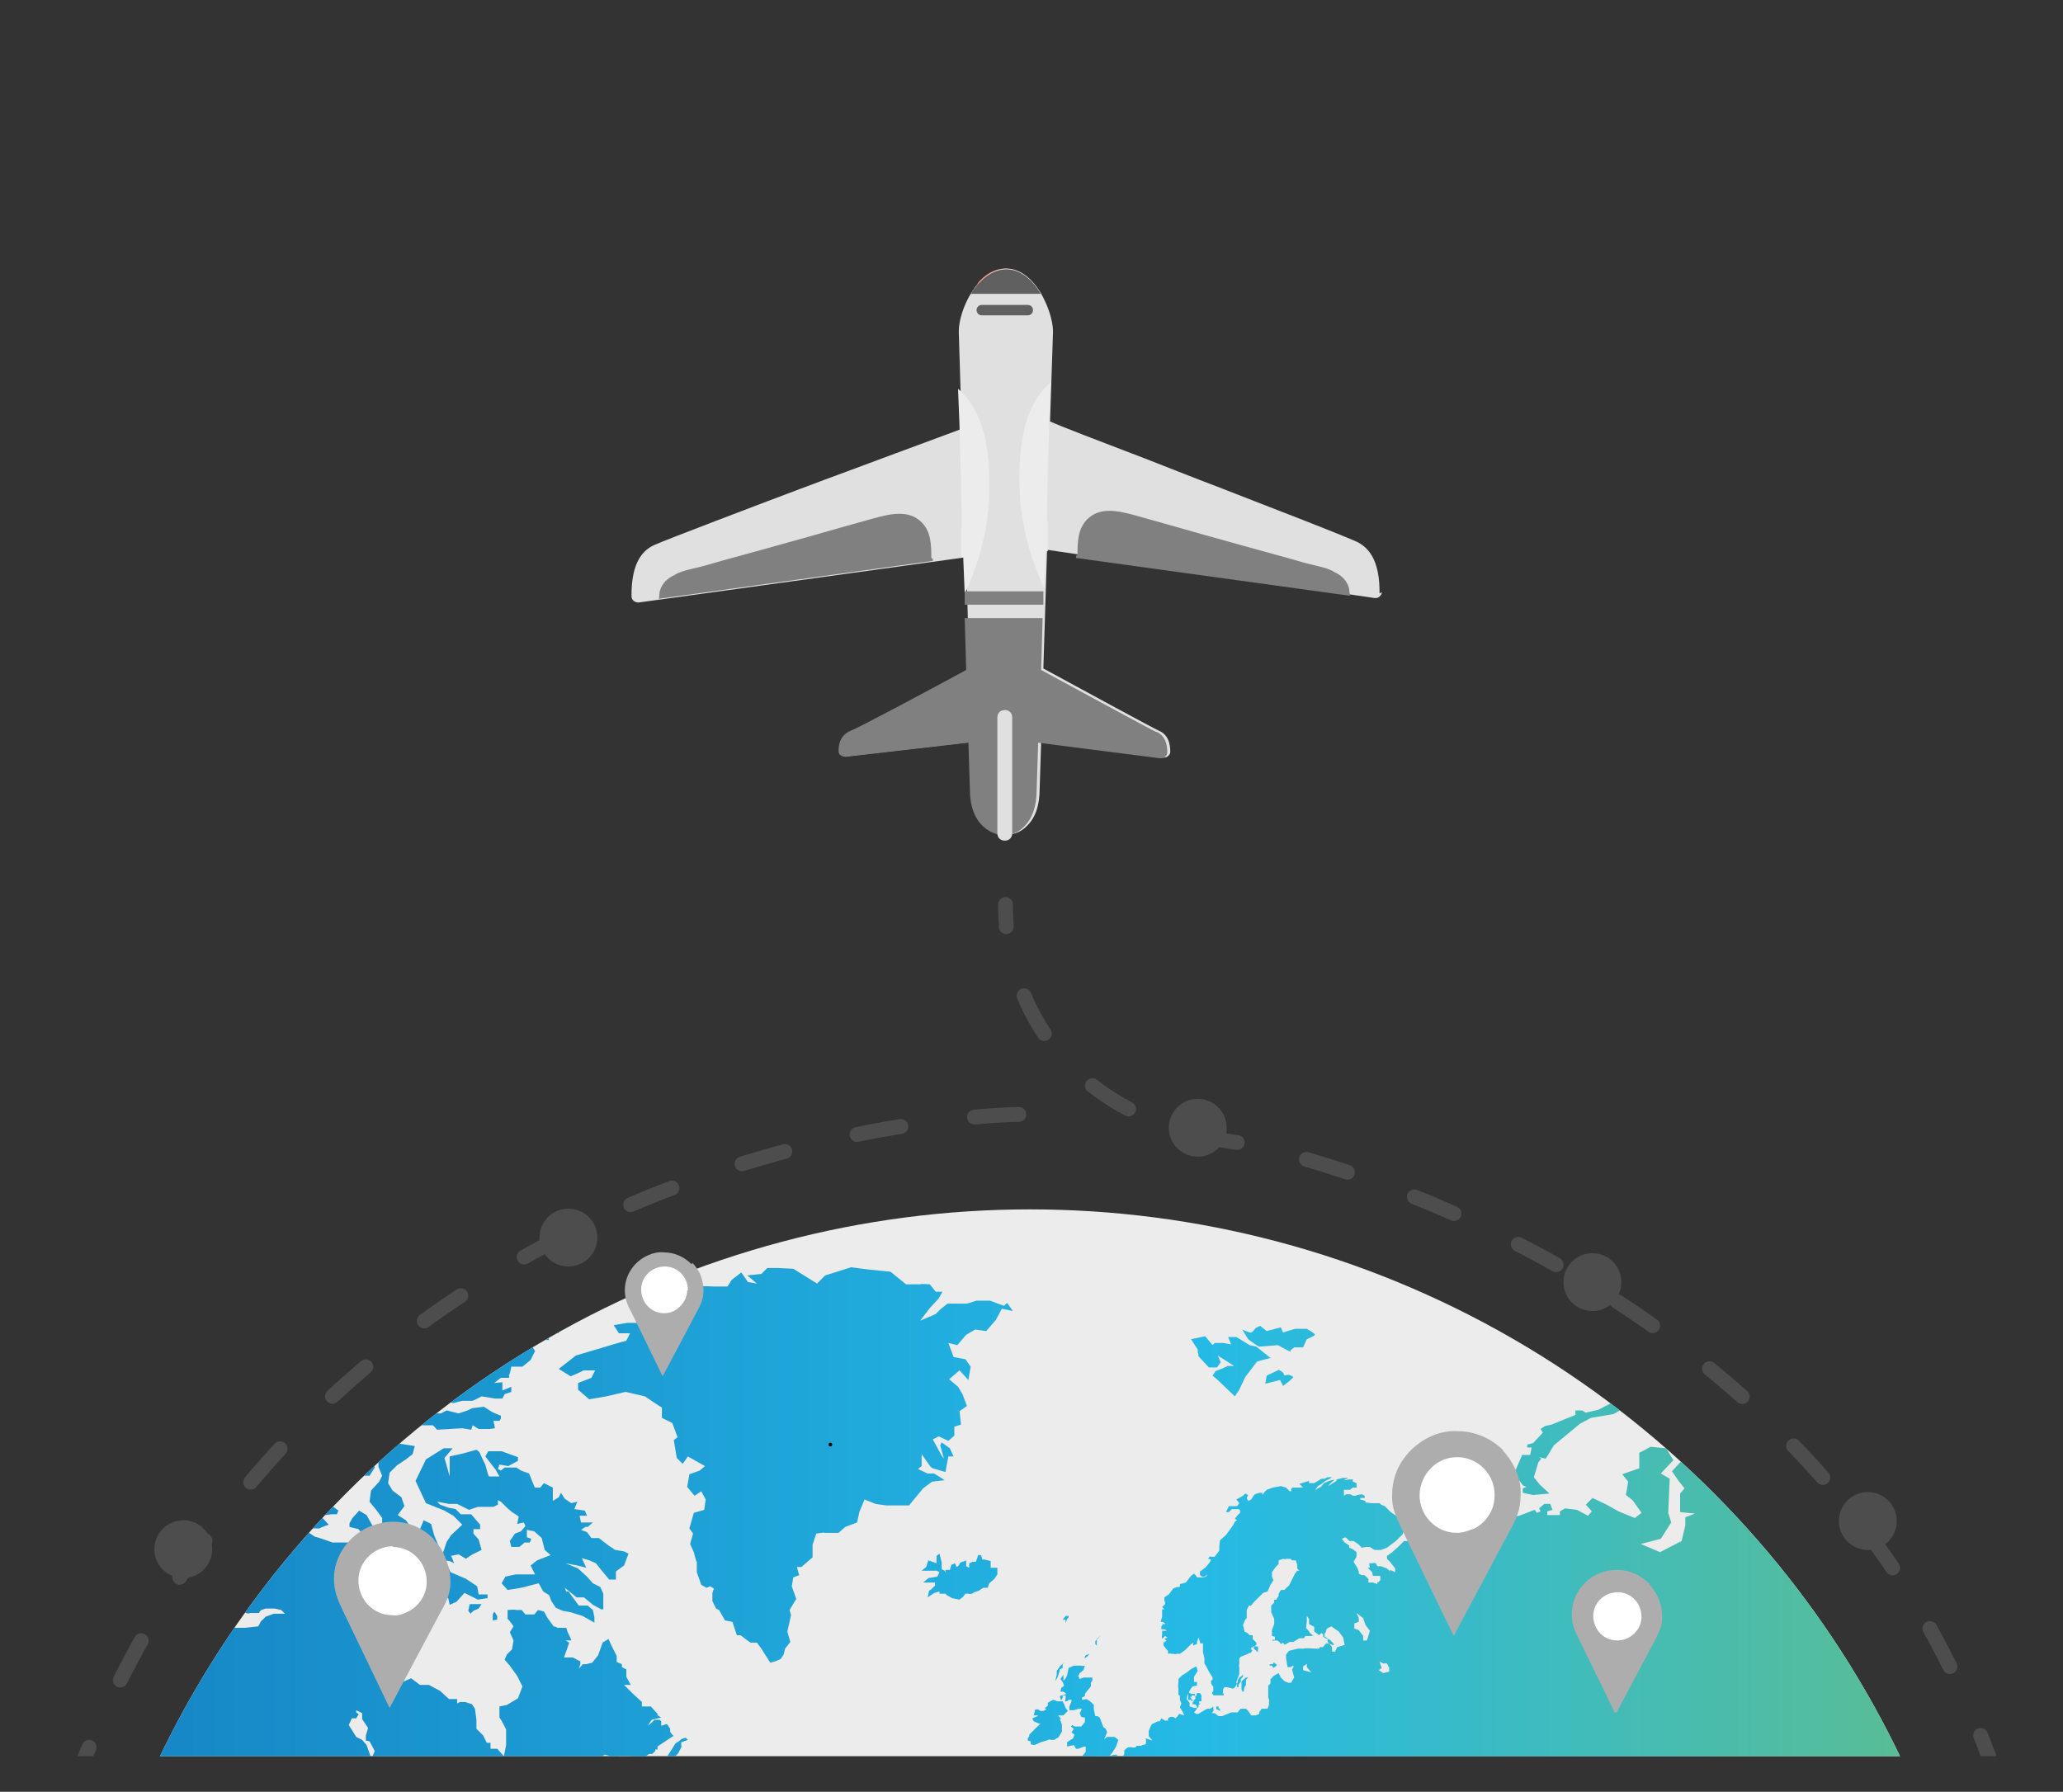 <?xml version="1.0" encoding="UTF-8"?>
<svg id="Calque_4" xmlns="http://www.w3.org/2000/svg" version="1.1" xmlns:xlink="http://www.w3.org/1999/xlink" viewBox="0 0 278 241.5">
  <rect x="0" y="0" width="278" height="241.5" fill="#333333" stroke="none"/>
  <!-- Generator: Adobe Illustrator 29.1.0, SVG Export Plug-In . SVG Version: 2.1.0 Build 142)  -->
  <defs>
    <style>
      .st0 {
        fill: #4d4d4d;
      }

      .st1 {
        fill: #fff;
      }

      .st2 {
        fill: #606060;
      }

      .st3, .st4, .st5, .st6, .st7 {
        fill: none;
      }

      .st4 {
        stroke-dasharray: 5.8 9.6;
      }

      .st4, .st5, .st6, .st7 {
        stroke-linecap: round;
        stroke-linejoin: round;
      }

      .st4, .st5, .st7 {
        stroke: #4d4d4d;
        stroke-width: 2px;
      }

      .st8 {
        fill: url(#Dégradé_sans_nom);
        fill-rule: evenodd;
      }

      .st9 {
        fill: #e0e0e0;
      }

      .st10 {
        clip-path: url(#clippath-1);
      }

      .st11 {
        fill: #ff5f45;
      }

      .st6 {
        stroke: #000;
        stroke-width: .5px;
      }

      .st12 {
        fill: gray;
      }

      .st13 {
        fill: #adadad;
      }

      .st14 {
        fill: #ececec;
      }

      .st7 {
        stroke-dasharray: 6 10;
      }

      .st15 {
        clip-path: url(#clippath);
      }
    </style>
    <clipPath id="clippath">
      <polygon class="st3" points="271.5 236.7 7.8 236.7 17.2 0 253.9 0 271.5 236.7"/>
    </clipPath>
    <clipPath id="clippath-1">
      <circle class="st3" cx="138.8" cy="293.1" r="130.1"/>
    </clipPath>
    <linearGradient id="Dégradé_sans_nom" data-name="Dégradé sans nom" x1="-22.3" y1="155.1" x2="347.5" y2="155.1" gradientTransform="translate(0 426) scale(1 -1)" gradientUnits="userSpaceOnUse">
      <stop offset="0" stop-color="#1277bd"/>
      <stop offset=".5" stop-color="#25bae5"/>
      <stop offset="1" stop-color="#8bc049"/>
    </linearGradient>
  </defs>
  <g class="st15">
    <g>
      <circle class="st14" cx="138.8" cy="293.1" r="130.1"/>
      <g class="st10">
        <path class="st8" d="M231.3,290.3l.2.2v.6c0,0-.1.7-.1.7,0,0,0,.4,0,.5,0,.1.3.9.3.9v.5c.1,0,.6.2.6.2h.2c0-.1.3-.1.3-.1l.6-.5s0-.6,0-.8-.2-.5-.2-.5l-.4-.7v-.4c-.1,0-.3-.3-.3-.3l-.4-.5v-.2c-.1,0-.3-.3-.3-.3h-.4c0-.1-.2-.1-.2-.1v.2c.1,0,.4,0,.4,0h-.1c0,.1.1.3.1.3v.4c0,0-.2,0-.2,0h-.2c0-.1,0,0,0,0h0ZM69.5,291.6l-.7,1.5v.3s0,.4,0,.4v.4c0,0,0,.5,0,.5l-.3.7v1.6c0,0,0,.3,0,.3l-.9,1.4-.7.5-.2.5-.3.3-.4.3-.9.7-.5.6-.2.7-.2.8-.7.5-.2,1.5.5.8.2-.2v.5c0,0-.8,1.2-.8,1.2l.9,1.1.3.8-.2.5.7.7.8,1.6.2.7,1.5,1.6.5.8.6.5.2.7.9,1.4-.2.7,1.2,1.2,1.7,1.4,1.3,1.2.7,1.4.7.8-.2,2.9-1.2,3.3.2.5-.4.8v.5c0,0,.1.9.1.9l.2.3-.3.5-.9,2.8-.7,2.2v2.3c-.1,0-.5,1.1-.5,1.1l-.2,1.1.3,1.3v1.6c0,0-.4,1.7-.4,1.7v.6c0,0,0,1.1,0,1.1l.2.9.4,1.2v.5c-.1,0-.4.8-.4.8l.3.9v.7c.1,0,0,1.2,0,1.2l.3,1,.3-.4-.2-.7v-1.1c.1,0,.4-.7.4-.7l.3.5v.9c0,0,0,.6,0,.6v1s.5.6.5.6l-.2.5v.8c0,0,.2,1,.2,1l-.6-.3v-.9c-.1,0-.6-.3-.6-.3l.2.6v.6s-.8,1-.8,1l.2.6.4-.5.8.6v.7c-.1,0,0,.6,0,.6l-.2.2.3,1,1,1.1.3,1-.9-.9v.6l.5.5.9.7.3.8.5.7,1.1.6h.8c0,0,.7,0,.7,0v-.8c0,0,.5-.7.5-.7l.6-.4h.7c0-.1-1-.4-1-.4l-.4-.7-.5-.9-.2-1.6h.6s.4.3.4.3l.5-.3-.2-1,.6-.7.8-.4v-.6s-.8,0-.8,0h-.6c0-.1-.4-.6-.4-.6l-.2-.5.4-.9,1-.7.2-.8-.2-.7.8-.7v-.4c0,0,.4.1.4.1l.3-.5-.3-.5-.7.3-.2.4-.2-.4-.5-.4v-.8c0,0-.4-.9-.4-.9l-.2-.7.3-.2.5.4.4.2h.9c0,.1.6,0,.6,0l1.1-.5-.4-.8-.4-.5-.4-.6h1.8c0-.1,1.2-.4,1.2-.4l1.2-.5.4-.6.3-.2.2-1.1.4-1-.5-.3v-.6s-1.2-.7-1.2-.7l-.3-.6v-.4c-.1,0,.7.7.7.7l.5.2h.5s.8.2.8.2l.8.2h.4s1.1-.7,1.1-.7l.2-.3.3-.4.6-.7.3-.5v-.6c.1,0,.2-.4.2-.4v-.3c-.1,0,.2-1,.2-1l.4-.4.3-1,.3.3h.3s-.2.7-.2.7l-1.1,1.4v.4s.2-.3.2-.3l.3-.4,1.5-2,.3-1,.9-1.1.2-1.3-.2-.8v-1c.1,0,.6-1.1.6-1.1l1.9-1.5h.9l.6-.2v-.3s1.1,0,1.1,0l.5-.4h.7s.8,0,.8,0l.2-.7.8-.2v-.7c0,0,1.5-2.5,1.5-2.5l1.1-.9.3-2,.2-2.3.5-2,.4-.8.4.7.3-.3.7-.8.5-1.7.9-1.3,2.1-1.2,1.2-2,.3-1.6.3-1.8v-.8c.1,0-.3-.9-.3-.9l-.5-.6-.6-.6h-.5c0,.1-.7.6-.7.6l-1.2-.3-.6-.7-.4-.6-.9-.8h-.9c0,0-.9.3-.9.3h-.7c0,.1-1,.2-1,.2h-.8s-.4-.3-.4-.3l-.7.4-.8.8v-1s.2-.6.2-.6l-.5-.5-1.3-1.4-1-.6-.6.9-.4.6-.5.7-1,1.1v-.7c.1,0-.5.3-.5.3l1.5-1.2.2-1.4-.9-.4-.9.4-.7.7.3,1-.6-.3-.2-.3.2-.5-.6.4-.2.4h.4c0-.1-.2.3-.2.3l-.6.4-.5.5-1.9,1,1.3-.8.6-.6,1.8-2.2,1.7-1.6v-.9s-.4-.5-.4-.5v-1.4c0,0,0-1.4,0-1.4h-.7l-.7-.5-.3-.5-.7-.6-1.2-.4-2.2.2-.6-.3-.5-.8-.6.2v-.6c.1,0,.2-1.2.2-1.2l-1.4-1.1-1.1.3.2-.9h-.6c0-.1-1-.7-1-.7v-.4h-.7c0-.1-.9.3-.9.3l-.6.6-.9-.6h-1.2c0-.1-.9,0-.9,0v-.8c0,0-.8-.5-.8-.5h-.8s-1.6.7-1.6.7l-.2.6v.5c.1,0,.2.9.2.9l-.4.6v.9c-.1,0-.5-.2-.5-.2v-.9l-.4-.3.2-.7.6-.6v-.3s0-.4,0-.4l-.2-.7,1.2-.5v-.5c-.1,0-.5-.1-.5-.1l-.8.7-.7.6-.7.2h-.7c0,.1-.5.8-.5.8l-1.4.8v1c-.1,0-.9.1-.9.1h0c0,.1-.3-1.2-.3-1.2l-1.2-.7-.9-.3-.8.5-.7.5h0c0,0-1.1,0-1.1,0l-.5-.5-.6-.2-.8-1.1-.3-.4-.5-1.2.3-.4.3-1.5-.2-.7v-.6s.7,0,.7,0v-.3c0,0-.3-.2-.3-.2l-.3.2v-1c0,0-.8-.3-.8-.3l-.9-.7-1-.2-1,.5-.9-.2-1,.3-.5-.4.5-.6h.8c0,0-.1-1.1-.1-1.1l.3-.4h.6c0-.1-.1-1-.1-1l.4-.7.6-.6.4-.9-.2-.2-.4.3-.9-.2-1.4.3h-.7s-.7,1-.7,1v1.1c0,0-.6.8-.6.8l-1.4.8-1.8.2-1.7-1.2-.2-.7-.6-1.2-.3-1.4-.2-1.3-.3-1.3v-1.4c-.1,0,.3-.5.3-.5v-.6l.2-1v-.8c0,0,.5-.8.5-.8l.7-.5.6-.9.9-.6,1.5-.4,1-.3.7.8h.8c0,.1.8,0,.8,0l-.8-1,1.1.2,1.1-.8,1,.2.8-.2,1.2.8,1.2-.5,1,1.1.3.6v1.6c0,0,.7.7.7.7l.3.9.8.8.6,1.5.4-.6.2-1.6-.4-1.8-1-1.5v-2l1-2.4,1.2-.6.7-.5.4-1.1,1-.5.4-.3.7-.3.3-.4-.7.4-.5-.5.7.2.4-.4-.2-.5h-.5c0-.1-.3-.3-.3-.3h.7c0,0,0-.2,0-.2l-.2-.5-.7-.4h.6c0,0,0-.4,0-.4l-.2-.4-.5-.6h.2c0-.1.4.3.4.3v-.4c0,0,.1-.4.1-.4v-.6s.3-.5.3-.5h.4c0,0,0,.1,0,.1l-.3.3v.5c0,0,0,1.4,0,1.4v1l.3-.2v-.8c0,0,.8-.4.8-.4l-.2-1.5.2-.7v.5s.4.5.4.5l.2-.6.4-.3v-1.4c0,0,1.3-.2,1.3-.2l.2-.2h-.9s-.8,0-.8,0l1.1-.4.6-.3.4-.3.2-.3h.3c0-.1.4,0,.4,0l.3.4.4-.2.2-.4h-.2c0-.1-.3,0-.3,0l-.4-.4.2-.4.8-.8.2-.7h.4c0-.1.3-.6.3-.6l1.1-.4.4-.4.5.2.6-.8,1.8-.7.3-.3h.3c0-.1-.4.5-.4.5h.9s.4.1.4.1l-.9.2h-.7c0,0-.7.3-.7.3l-.2.7-.3.6v.5c.1,0,.9-.1.9-.1l.3-.3.6-1.1h.8c0,.1,1-.2,1-.2l.6-.2.2-.3.5-.3.3-.2.3-.4v-.3c-.1,0-.3.1-.3.1l-.2.4-.4.4v-.3s.4-.2.4-.2l.4-.7-.2-.3-.2-.2-.3.5-.3.6v.7c-.1,0-1.4-.3-1.4-.3l-.3-.4h-.4c0,0,.8-.7.8-.7h-1.2c0,0,0-.8,0-.8h-.7c0,0-.5-.2-.5-.2l-1.2-1h1.3c0,0,.3-.3.3-.3v-.4l.6-.2.7-.5h-.9c0,0-1.1-.2-1.1-.2h-.8c0-.1-1.3.3-1.3.3l-2.2,1.6-.8,1.3h-1c0,0,.7-.6.7-.6l.4-.8.7-.5h-.3c0-.1,2.1-1.7,2.1-1.7l1.2-1.2.9-.5.8.2h1.1c0-.1,2,0,2,0l1.3.2.8-.5h.4s0,0,0,0l.2-.2.2-.2h0c0-.1,0-.2,0-.2h.1s.2,0,.2,0h0c0-.1,0-.4,0-.4l2.1-1.4h-.2s.3,0,.3,0l-.3-.3-.2-.3v-.4c0,0-.4-.6-.4-.6h-.3c0,.1-.5.2-.5.2v-.3s0-.3,0-.3l-.2-.2h-.7c0,0-.3.3-.3.3l-.6.5.5-.8,1.3-.3-.6-.4h.2c0,0-1-1.1-1-1.1h-1.2v-.6l-1.2-1.1-1.2-1.2h.9s-.6-1.1-.6-1.1v-1s-.6-.3-.6-.3v-.4c0,0-.7-.3-.7-.3v-.8s-.7-1.4-.7-1.4l-.4-.9-.8.5-.6,1.7-.8,1-.8.2h-.5c0,.1-.5.6-.5.6l.2-.6v-.4c-.1,0-1-.5-1-.5h-.5c0,0-.7,0-.7,0l.5-1.4.2-.6-.5-.3h.8c0-.1-.5-1.1-.5-1.1l-.2-.6h-1.2c0-.1-.5-.2-.5-.2l-.8-1.1-.5-.9-.8-.2-.5.6h-1.2l-.5-.6h-.8c0-.1-1.1,0-1.1,0v1.2c.1,0,.8,1,.8,1l-.5.8.5,1.1-.2,1.2-.7.7-.3.7.7.8,1,1.4.7,1.4-.6,1.6-1.5.9-1,.2v1.5c.1,0,.9,1.6.9,1.6v1s0,1.1,0,1.1l-.3,1.5-.9-1h-.9c0,0,0-.8,0-.8h-.5l-.5-1-.9-.9v-1.2c0,0-.2-1.5-.2-1.5l-.4-.6-.9-.3h-.6c0-.1-.5.2-.5.2v-.6h-1.1s-1.2-1.1-1.2-1.1l-1.5-.8h-1.2c0,0-1.2-.9-1.2-.9l-.9.4h-.6c0-.1,0-1.5,0-1.5l-.4-1.3-.8.2h-.7c0,0-.4-.9-.4-.9v-2.4s1.2-1.7,1.2-1.7l1.4-2.1,1.1-.3.2-.6-.7-.6h-.9c0,0-.5-.4-.5-.4l2,.3h.6c0,0,.8-.7.8-.7l1-.2.7-.8.2-.9-.6-.4-.3-.6h-.7l-.5-.2,1-.2,1.1,1,.7-.8.9-.3-.5,1.5.2,1.5-.4.8.8.4.2.9.9-.4,1.1-1.2.8.4,1,.5,1.3-.2v-.5c-.1,0-1.2,0-1.2,0l-.2-1.1-1.5-1-1.4-.6-.7-.3-.3-.7h-.8v-.9c0,0,1,.1,1,.1l.6.3-.4-1,1-.2,1,.6.7-.5,1.4-.7-.4-1.4-.7-.8v-.6c0,0,.9,0,.9,0v-.6c0,0-1.2-1.4-1.2-1.4h-1.4c0,0-.7-.7-.7-.7l-1-.2-1.1-.4-.4-.4,1.6.3h1.1c0,0,1.6.8,1.6.8l1.2-.4h2.1s.6-.3.6-.3v-.6c0,0,.4.2.4.2l.9.9.6.5.9.6-.2,1,.9-.2.2.5-.6.7-.8.3-.7,1,.2.8h1.1l.7-.6h.7s.2-.5.2-.5l-.6-.2v-1l1,.2,1,.9.4,1.6.8.7-1.8.7-.9.7.6,1.2h-2.3c0,0-.3,0-.3,0l-1.4.3-.5.9.8.9,1.3-.2,1-.2.7-.2,1.2-.3.6,1.1.8.5.3.8.6.9.9.4,1.1.2,1.6.5,1.6.9v-.7c0,0-.2-1-.2-1l-.7-.6h-1.2c0,0-1.4-1.9-1.4-1.9h-.3s-.2-.5-.2-.5l1.6,1.3h1c0,0,1.2,1,1.2,1l1.1.6h.3c0,0,0-1.3,0-1.3v-.8c0,0-.4-.9-.4-.9l-1-.5-.8-.9-1.2-1.1-1.7-.7,1.6.3,1.2.3-.6-1.3,1,.3.9.4.8,1,1,1.2h.9v-1.1l1.1-.8.6-1.6-.6-.3-1.2-.2-.9-.6-1.3-1h-1c0,0-.6-.8-.6-.8l-.8-.3.6-.4h.3l.7-.6h-1.6s-.2-.9-.2-.9h1c0-.1-.3-.7-.3-.7l-1.4-.2.4-1-.8.2-.9-.6-.5-.8-.3.6-.8.5v-.7c0,0,0-1.1,0-1.1l-1.2-.6-.5.6h-.7c0,.1-.4-.9-.4-.9l-.4-1-1.1-.4-.6-.4h-1.6c0,0-.5.4-.5.4l-.4-.2.2-.6,1.2.2,1.3-.7v-.5c0,0-2.2-.8-2.2-.8h-1.8s-.4.7-.4.7l1.4,1.8.5.9h-1.4c0,.1-.2-.5-.2-.5l-.3-1.1-.3-.6-.5-1.1-.4-.3-1.8.5-1.8.4v2.7c0,0-.7-2.5-.7-2.5l1.1-1.3h-1.2l-2.4,1.5-1.4,2.9,1.4,3,2.5,1,1.2.7,1.2,1.2-1.5,1.4-.6.9-.6,1.8-1.1-2.7-.4-1.5-1-.5-.5,1.2-.5,1.1-.5-1-.9-1.3-1.1-.7.9-1.2-.4-1.2-1.2-.9-.6-1,.2-1.4,1-1,1.2-.8.9-.7.3-1.1-3.2-.5-1.7,1.3v2s.5,1.2.5,1.2l-.4.8-1.1,1.2-.2,1.5.9,1.1.8,1.1v1.7s-.4,1.3-.4,1.3l-1.3.2v-1.1c0,0,.6-.7.6-.7l-1-1.8-1-.6-.9,1-.4.7v.5c0,0,1.2.3,1.2.3l.7.8-1,.4-.4.6h-2.8s-1.4-.5-1.4-.5l-1-.3-1.2-.8-1.2.5-.4-.5.7-.6h-1.5v-.6c0,0,1.1-.3,1.1-.3l1.5.7.7.5h1c0-.1,1.2-.5,1.2-.5l-1.1-1.2,1.4-.2h.8l.2-.5-1.2-.9-1.6-.8-.8-.7v-1.1l-.6-1.1v-1.6l.6-1.5h-1.9c0,.1.4,1,.4,1l-.8-.2-1.4.4.2,1.1-.3.9-1.4-1.6-1-.6-.6.8-1.1-.4-1.5.5.2-1.1-1.2-.5-1.1.3.2-1.2-1.2-.8-1-.4-1.1.5-1.3-.4-1.6-.6-2.2.7-.2.7.6.9-.9,2-1.1,1.4,1.1.3,1.4,1.9,1.6-.8h1.1c0-.1.9-1.3.9-1.3l1.6-1.6-.2,1.2-.2,1.4,1.3.3-1.1.5,1,.8h2s1,1,1,1l-2.7.3.9,1.5,2.8.4.4,1.1,2.9.2,1.4-.8.5.5.8.8-.5.8.6,1.1-1,.4-.4-.9-1.2-.5h-.9l-.3.2-1.8.3h-2.3s-.2-1-.2-1l1.1-.3-.3-.6-1.1-.6-2-.2-2.5-.6-1.2-.8h-1.7c0,.1,0,.8,0,.8l-.9.2v-.7c0,0-.9,0-.9,0l-.9.4-1-.9-1-1.3-1.2,1.4h-.7l-1.1,1.1-1.4.5v-.8c0,0,1.2-.6,1.2-.6v-.6c0,0-1.6.4-1.6.4l-1,.8-1.2.9-.8.6-1.6-.5-2.7-1.4-1.4.3-1.6-.9-2-.4-1.4-.2-2.7-.8h-2c0,0-2.1-.3-2.1-.3l-1.7-.5-1.7-.7-1.5,1h-1.3c0,0-2,1.2-2,1.2l-1.5,1.3-1.3,1.2h-2c0,.1-.6,1.1-.6,1.1l-.4.5h.5c0-.1,1.2,1,1.2,1l1.1.5.6.8,1,.9.8,1h-1.1c0-.1-1-.9-1-.9h-.9s-1.5.7-1.5.7l-.6.7-.6.5h-.7c0,.1,1.2.8,1.2.8l.7,1.4h1.7c0,0,1.8.3,1.8.3l1.2-1.3h1.1c0,.1-.4.9-.4.9h.5c0,.1-.6,1.5-.6,1.5l-.9.6-1.4.2-1.1.2-1,1.9-.6.7.5.6.5.4v.3c0,0,.2.4.2.4l-.3.4-.4.2-.7.2-.9-.3-.3.5.5.4.6.4.9-.6.2-.5h.4c0-.1.6.2.6.2l1,.8.9-.6.5.4.2.9-.3,1.1h.8l.7-.4h.8c0-.1.5.2.5.2l.4.4.6-.3.9-.2v1.1s-.4,1-.4,1l-1.4,1.2-1.3.9h-.9c0,.1-1.1,1.2-1.1,1.2l-1.3.5-.6.5-.4.4-.9.3-.2.2-.8.2-.5.6-.2.4-.3.3-.8.2v.3h-.2s-.5.2-.5.2l-.4.5h.4s.6-.5.6-.5l1.1-.5.9-.4.5-1.1.8-.5.4.3,1.2-.6,1.2-.3,1.2-.4h.9c0,.1-.2-.4-.2-.4l.8-.5,1-.2,1-1.4,2-1.3.4-.8h.4c0,.1.5.1.5.1l-.5.6,1.5.4.9-.4v-1.3l-.2-.5-1.4.8h-.5c0-.1,1-1,1-1v-.6s-.6-.2-.6-.2v-.7c.1,0,1.7-1.4,1.7-1.4l1.2-1.6h.5c0,0-.5.9-.5.9l-.5,1.5v1s.3.1.3.1l.8-.7.8-.4,1.1-.8.6-.8.4-.2.8-.2,1,.6.6.4,1.2.3h.6c0,0,0,0,0,0h2c0,.1,1.8-.4,1.8-.4l.9.4,1.3,1.6.8-.3.6.2.6.2.7.9.5,1.5.9.2.3.8,1.1.5.7,1.4h.7c0,.1.6,1.1.6,1.1v1.2s0,.7,0,.7l.4.9.7-.5h.3v.9c0,0,1.3.4,1.3.4v.7c0,0,.4.6.4.6l.2.7-.5.4.6.6,1.1.2.8.8,1.1.3.9,1.2v.8c0,0-.8-.3-.8-.3l-.7-.4-1.3-1.5h-1l-.9-1h-1l.5.7,1.7,1.1,1.4,1.6h1.4c0,.1.8.3.8.3l-.3.5-.6-.2h-.7c0,0,.7,1.1.7,1.1l.2,1.9-.3,1.5v2.2c-.1,0,0,1.9,0,1.9h0c0,.1-.1,1.4-.1,1.4v1.1c0,0,.6.7.6.7l.7.7v.3c-.1,0,0,.5,0,.5h.1c0,0,.2,0,.2,0v.6c0,0,0,0,0,0h0c0,.1,0,.2,0,.2h0c0,.1,0,.2,0,.2l2.4,2.7.4.6h.8c0,.1.2.3.2.3l1.1,1.2.5,1.2v.2c.1,0,.3.9.3.9l.6.2v2l.8,1,.6.4.5,1.1-.5.5,1.1,1v.8c0,0,1.2,1.6,1.2,1.6l1.3,1.7.5,1.4.4.2v-.5s.4-.5.4-.5v-.4c-.1,0-.6-.5-.6-.5l-1-.7v-1.3c0,0-.6-.8-.6-.8v-.4c-.1,0-.4-1.2-.4-1.2l-.6-1.4-.3-1-1.2-.9.2-2.7,1.2.8.6,2,.4,1,.6.3.7,1.4,1.3,2.2,1,1.4.8.5.3.6.3.5.4,1.2v.5s.4.5.4.5l-.3.5-.3.4.5.9h.1c0,.1,0,.2,0,.2h.1c0,.1,0,.4,0,.4l.3.3,1.5.5.5.3-1.9-.9.3.3.6.3h1.1c0,0,1.2,1.3,1.2,1.3l1.6.3.7.5,1.3.5,1.3.7h.2s1,.1,1,.1l.2-.3h.6l.6.5,1.3.4,1.1.6.5.4.4.3.6.2h1.4c0,0,0,.2,0,.2h0c0,0,.6.5.6.5l.9.2-.2.4.7.3.7.7h.1s0,0,0,0h0s.5.4.5.4l.6,1v.5c.1,0,.1.4.1.4l.3.3.3.2h0s.1,0,.1,0v-.2c0,0-.4-.3-.4-.3v-.3c0,0,0-.4,0-.4l.3.3.5.7.2.3v.2c.1,0,.5.3.5.3v.5c.1,0,.1.1.1.1l.3.2h.2c0,0,.2.2.2.2v-.3s0,0,0,0h0s0,.1,0,.1h.2c0,0,.3.4.3.4l.2-.2h.2v.2c0,0,.3.5.3.5l.4.3.6-.2.3.2h.4c0,.1.6-.3.6-.3l-.6-.6.4-.7h0s.5,0,.5,0l.4.2.8.4.2.2v.3c.1,0,.5.7.5.7v.5c0,0-.5.3-.5.3h0ZM71.1,270.2l.3.5-.2.2-.3-.5-.2-.4.3.2h0ZM65.9,272.8h.2c0,.1,1.3.1,1.3.1l.5.3.5.6h.6c0,.1.6.2.6.2l.8.7.5.5h.4c0,.1.4.1.4.1v.6c.1,0,.8,0,.8,0h.6c0,.1,0,.6,0,.6l-1,.4h-.9c0,0-1,0-1,0h-.4c0-.1.4-.7.4-.7l-.5-.2h-.5s-.3-.7-.3-.7l-.5-.5-1.2-.2h-.6s-.4-.4-.4-.4l-.4-.2.3-.2-.3-.2h-1.1c0,.1-.6.7-.6.7l-.7.4-.5.2v-.6c0,0,.5-.6.5-.6l.8-.3.6-.3h.8c0-.1,0-.1,0-.1ZM74.5,276.6l.6.3.3-.2.9-.3h.6c0,0,.6,1,.6,1h.3c0,0,.7.4.7.4l.2.6h-.5c0,0-.1-.1-.1-.1h-.7s-.8.4-.8.4v-.2c-.1,0-.5,0-.5,0v.8h-.6l-.2-.5h-.6s-1,0-1,0h-.7s-.4-.3-.4-.3l.3-.3.7.3h.5s.4,0,.4,0v-.4c0,0-.5-.2-.5-.2l.5-.4-.6-.2-.4-.2.3-.2h.4c0-.1,0-.2,0-.2ZM71.1,278.9l-.4.3-.7.2-.8-.5.5-.4h.8c0,0,.5.4.5.4h0ZM79.8,277.8h.6s.4,0,.4,0l.5.3-.4.5-1.2-.2v-.4c-.1,0,0-.1,0-.1h0ZM65.1,274.4h.3c0,0,0,.2,0,.2l-.2.2h-.3c0,0-.1-.1-.1-.1l.2-.4h0ZM69.5,270.6h.3c0,0,0,.5,0,.5v.6c0,0,.1.4.1.4v.3s-.3-.1-.3-.1l-.3-.6-.2-.3v-.3c0,0,.2-.4.2-.4h0ZM74.4,275l.2.2-.3.2h-.2c0,0-.3.2-.3.2v-.4s.6-.1.6-.1h0ZM84.5,280.6h.3c0,0,.3.2.3.2l-.4.3h-.2c0,.1,0-.4,0-.4h0ZM83.2,278.5h.2c0,.1,0,.4,0,.4h-.2c0,0-.2-.2-.2-.2l.2-.2h0ZM85.1,282.4v-.3c0,0,.3.3.3.3v.6c-.1,0-.2-.3-.2-.3v-.3h0,0ZM85.6,286.4l.2-.3v.4c0,0,0,.5,0,.5l-.5.2h-.2c0-.1.1-.5.1-.5v-.3c0,0,.4-.1.4-.1h0ZM77.1,285.2h.3s0,.5,0,.5l-.2.3-.2-.2v-.6h0,0ZM85.4,283.5v.4c0,0-.3.4-.3.4l.2-.5v-.3h.1ZM70.1,270.5h.2v.5l-.3.2v-.3c-.1,0,0-.4,0-.4h0ZM87.3,365.8h0s.2.1.2.1v.3c.1,0,.2-.1.2-.1v-.5c.1,0,.3-.1.3-.1h.3c0,0,0,.3,0,.3l.4-.3.2.2v.4s-.4.1-.4.1l-.6.5h-.4s0-.2,0-.2v-.3c-.1,0-.4.2-.4.2l-.2.3h-.4c0,.1-.2-.1-.2-.1v-.2c0,0,.4-.3.4-.3h.2l.3-.3h0ZM79.8,367.4v.3s.3.3.3.3v.3l.7.2.9,1,1.3.3.3.4.4.2.2-.3,1-.2v.2s-.2.2-.2.2h-.7v.3c.1,0-.8,0-.8,0h-1.8c0,0,.2.4.2.4h-.5s.1.4.1.4l-2-1-.8-.3-.2-.2h.6c0,0,.6-.1.6-.1l-.8-.5.3-.4h-.4s0-.5,0-.5l.7-.7h.7c0-.1,0-.2,0-.2ZM76.7,319.7h.2c0,0,0,.4,0,.4v.2c0,0,.3-.1.3-.1h.3c0,.1-.2.4-.2.4h-.2c0,.1,0,.7,0,.7l-.2.4v-.5c0,0-.5-.4-.5-.4l-.4-.7v-.3c0,0,.3-.5.3-.5l.4.4h0ZM135.7,175.6l.8,1.1-1.5-.3-.8,1.5-1.3,1.5-1.5-.2-1.2.7-1.2,1.4-1.2-.3.7,1.9,1.6.3.7,1-.3,1.8-1.2-1.3-1.4,1.2,1.2,1,.6,1,.6,1.6-1,.7.2,1.8-.9.3v1.2s-.8.7-.8.7l-1.3-.6-.8.4,1.2,2.2.3.4-.5-1.8.2-.4,1.1.8.5,1.1h-.7c0,0-.4,2.1-.4,2.1l-1.7-.5-.3-.2-1.2-1.7v1.6s-.5.4-.5.4l1.3.6h.8c0-.1,1.5.9,1.5.9l-1.7.2-1.2.9-1.9,2.3h-3.1c0,0-1.4-.2-1.4-.2l-1.5-.6-.7,1.7-.3,1.4-1.6.6-.9.8h-1.9c0-.1-1.1.1-1.1.1l-.5,1.5v1.7c0,0-1.5,1.3-1.5,1.3h-.6c0,.1.3,1.1.3,1.1l-.8.3-.2,1.2.6,1.7-.9,1.5.2.7-.5,2.2.4,1.4-.7.9-.2.8-.4.6-.7.3-.7.2-1.2-1.9-.6-.8h-.8c0,.1-1.4-1-1.4-1h-.5c0,0-.6-1.8-.6-1.8l-1-.2-.8-1.4-.4-.2-.5-1v-1.1l.2-.6-.5-.3-.5.2-.7-.4-.6-1.7v-1.4c-.1,0-.4-1.3-.4-1.3l-.5-1.1.4-1.4-.5-.7.6-2.1,1.4-.4.2-1.4-.6-1.1-.9.6-1-1.2.3-1.7,1.4-.5.7-.6-2.3-1.3-.7,1-.8-.8-.4-2.4.5-.4-.7-1.9-1.4-.7v-1.4c-.1,0-2.3-1.5-2.3-1.5l-2.6-.6-2.6.6-2.3.4-1.5-1.3v-.9c0,0,1.8-.7,1.8-.7l.5-1h-1.6c0,.1-1.7.8-1.7.8l-1.6-1,2.3-1.8,5.7-1.7,1.1-.3.5-1h-1.5l-.7-1.1,1.8-.3h2.2c0,0,.8-1.1.8-1.1l1.7-.2.4-1.1.8-.9,2.9-1.6h1.1c0-.1,1.9,0,1.9,0h1.7c0,.1.6-.9.6-.9l1.3-1,.9,1.3,1.2.2-.7-.6-.6-.5,1.9-.2.8-.8h1.4c0,0,2.1.1,2.1.1l3.2,2,1.1-1.1,3.5-1.1,2.3.3,3,.3,2.1,1.7h1.9c0-.1,1.3,0,1.3,0l.8,1h.9c0,0-.5.9-.5.9l-1.2,1.3-1.3,1.7,2.1-.9.7-.7.9-.7h2.6l1.3-.4h1.8c0,0,1.9.7,1.9.7h0ZM144.1,217.8h-.5l-.4.5h.4s0,.3,0,.3v.2c0,0,.2-.6.2-.6l.2-.2v-.2h0,0ZM146.3,223.1l-.2.4.4-.2.3-.4-.5.2h0ZM148.2,220.5l-.6.7v.4c0,0,.2.2.2.2v-.8c.1,0,.5-.6.5-.6h0ZM143.4,224.1l-.5.4-.5.7v.5s-.2.9-.2.9l.3-.5.3-.9v-.2s0,0,0,0l.4-.2v-.6h.2ZM146.3,235.4h-.2c0,0-.8.3-.8.3h-.3s-.3-.5-.3-.5l-.9.2v-.6s.8-.5.8-.5l.2-.5-.4-.3.3-.5-.4-.3.2-.2.3.2h.5s.4,0,.4,0l.5-.6v-.6c-.1,0-.5-.1-.5-.1l-.2-.5.3-.6h-.4l-.7.2h-.6c0,0,0-.5,0-.5l.3-.7v-.2c0,0-.4,0-.4,0l-.2.2h-.3s.1-.4.1-.4v-.4h-.4v.3l-.2.4-.2-.6.9-.3-.4-.3h-.4c0,0,.1-.5.1-.5l.4-.3-.2-.5-.3-.4.4-.6v.8c.1,0,.3-.3.3-.3l.2-.4.2-1,.7-.3h1.1c0,.1.4,0,.4,0l-.2.6-.5.4-.2.4.2.4.5-.2h.8c0,0,.4,0,.4,0v.3c.1,0-.2.4-.2.4v.5l-.5.6-.3.4v.3c0,0-.4.2-.4.2v.3c.1,0,.6-.1.6-.1l.5.3.5.5v.6s.2.9.2.9h.3s.3.2.3.2l.3.8.2.5.3.2.2.5-.2.4-.2.5.4-.3h.3s.7,0,.7,0l.5.4-.3.9-.5.8-.4.5.6-.2h.5l-.6.6-.9.2-.9.2-.7-.3-.4.3-.7.2-.2-.3h-.4c0,0-.4.4-.4.4l-.6.6-.2-.3h-.4c0,.1-.5.7-.5.7l-.4-.3h-.4c0,.1-.1-.1-.1-.1l.7-.3.4-.4.2-.3.3-.3v-.2c.1,0,.7-.2.7-.2h.7c0,0,.2-.2.2-.2l.3-.4h0ZM141.5,234.5h.6c0-.1.5-.3.5-.3l.5-.8v-.4s0-.6,0-.6l-.3-.7h.2c0,0-.4-.5-.4-.5h.3c0,0,.4,0,.4,0l.6-.6-.3-.4-.2-.5-.2-.4h-.8c0-.1-.5-.2-.5-.2l-.7.4v.4l-.4.3.2.2-.4.2h-.4s-.3-.2-.3-.2h-.4c0,0-.2.8-.2.8h.6c0,.1-.8.4-.8.4l.2.4.7.3h.2c0,0-.3.3-.3.3l-.8.8-.4.4v.2s-.2.3-.2.3v.3c0,0,.4.1.4.1v.4s.5.1.5.1l.9-.4.7-.2.5-.2h0ZM127.3,211.7l-.4-.2v-.9c0,0-.3-1.2-.3-1.2l-.4.3v1c0,0-1.1-.4-1.1-.4l-.3.9-.6.5h1.9c0-.1.5.2.5.2l-.3.6-1.2.2-.7.6h1.6s0,.4,0,.4l-.5.5-.3.2-.2.9.9-.6.7-.2v.3h.8s.2.2.2.2l.7.4,1,.2.5-.4.3-.4h.5c0,.1.4,0,.4,0l.3-.2.6-.2.6-.4h.6c0,0,.2-.6.2-.6l.7-.6.4-.6v-.9c0,0-.6,0-.6,0h-.3c0-.1,0-.9,0-.9l-.8-.2h-.3c0,0-.2-.6-.2-.6h-.4c0,.1-.3.9-.3.9h-.4c0,0-.5.2-.5.2v.6l-.4-.2v-.8c.1,0-.8.3-.8.3l-.2.4-.3.2-.2-.5-.5.2-.2.7h-.6v.4h0,0ZM55.8,300.1h.1c0,.1.3.4.3.4l.2.5.2.2v.6s-.2,0-.2,0h-.2c0-.1-.4-.5-.4-.5h-.3c0,0-.3-.5-.3-.5l.2-.5h.2c0-.1.2-.2.2-.2h0ZM27.4,186.5l-.5.4-.8.9-1,.4-1.4.6v.4l1.6.4h.5c0,.1.3.1.3.1h.7c0,0,.1-.1.1-.1h.5c0-.1.4-.1.4-.1v.4s-.2.4-.2.4l.2.5h.5c0-.1.5-.8.5-.8l-.3-.5-.2-.8.6.2.2.3v-.3c.1,0,1-.6,1-.6l.6-.2-.3-.8,1.2-.7-.7-.4-.5.3-.5-.4-.4.2-.8.7-1.1-.2-.4-.2h0ZM55.2,176.9l-1.4-1.3-1.2.2.3.5-.6.6h-1c0,0-.2.5-.2.5h1l.2.6h-1.5s.3.5.3.5l.6.6-1.1.2-.5.5.4.9h.8v.7s.4,0,.4,0l.8-.5h1.6c0,.1,1.8.5,1.8.5l-1.3.3h-1.4l-.4.4-1,.2h1.2c0,0-.3.6-.3.6h.9l.5,1h.7s1.7.2,1.7.2v-.5c0,0,.9.2.9.2h.8c0,.1-.2-.5-.2-.5l.5-.2,1-.7.7-.5,1-.3.5-.4-1-.4-.6.2h-.3v-.7s-.2-.5-.2-.5l-.6-.9-.7-.7-.4.2-.2.3-.5-.4v-.5c0,0-1.1.3-1.1.3l-.3-.4-.3-.8h0ZM50.7,186.2l-.3-.5v-.6s-.9-.2-.9-.2l-.3-1-.8-.9.4-.2.4.2.8.8,1,.3.4.4.4.7h1.2c0,.1.2.6.2.6h-.6c0,0-.3.5-.3.5h-.8c0,0-.7,0-.7,0h0ZM84.4,173.2l.7-.4-.2-.9h-1.7c0,.1-1.1-.9-1.1-.9h-.8c0,0-1.7.5-1.7.5l-1.1.9-.5-.3.8-.5-.2-.4-2-.2-1.7-.2-.3.4h-.8c0-.1-1-.4-1-.4l-.2.4-.8-.2-.8.4-.6-.3h-.9c0,.1,1.1,1.1,1.1,1.1l-1.2-.6-.7-.3h-2.8v.8l-1.8.2-.8.7h1.2l.6.3-.3.5-2-.2-1.7-.5-1.5.3.3.8-1.4-.4h-1c0,.1-.7.5-.7.5h-1.7c0,.1-.3.8-.3.8l1.2.2h1.1c0-.1-.6.6-.6.6l.7.6h1.2c0-.1,1-.3,1-.3l.7.2h1.6c0,0-.7.3-.7.3h-.5c0,0-2.2.2-2.2.2l-.2.5h1s1.2.4,1.2.4h3c0-.1,1.3-.6,1.3-.6l.8.3,1.3.2,2-2.2-.5,1.2-1.3,1.4-2.7.2-.8.5,2,1.6-2.3-1.2-1.4-.6h-1.7c0,0,.4.4.4.4v.7l.8.6,1.2,1,1.4.4.5.3h.5c0,.1-1.3,1-1.3,1l-1.9-.5-1.3.7-1.2.7,1,.2.8.4h.9c0,0-.6.6-.6.6l1.2.8h-1.2c0-.1-.9-1.1-.9-1.1h-1.6c0,0,.1,1,.1,1l.7.4-.4.6h-1.3c0,.1-.8.7-.8.7h-1.4c0,0-1.4.4-1.4.4h-.6l-.5-.4-1.6-.7-.9.8.3.8,1.6.6h.6c0,.1,0,.7,0,.7l.3.7h-1.3c0,0-.6.3-.6.3l-.6.9,1.6.7,1.5-.2v-1c.1,0-.2-.8-.2-.8l.9.5v1.1l1.5.2h2.1c0-.1.6.6.6.6l3.4-.2,1.2.2.2-.6.8.5h1.5c0,0,.7-.1.7-.1l-.2-1h.8s.2-.3.2-.3v-.4c-.1,0-1.2-.5-1.2-.5l-1.1-.7-1.6.2-.6.3-1.2.4-.8-.2-.8-.2-.8.4h-1.5c0,.1-.3-.1-.3-.1l-.9-1.3,1.2-.5,1.3.2,1.9.3,1.2-.3h1.3c0,.1,1.3-.6,1.3-.6l1.8.3h1s.3-.6.3-.6l.9-.3v-.7c.1,0-1.2.5-1.2.5v-1.1s-1.1.1-1.1.1l.9-.7h.9s.2,0,.2,0v-.4c.1,0,.3-1.1.3-1.1h1.5l1.1-.9.6-1.2-.3-.5-.3-.6h-1.1c0,.1.9-.7.9-.7l1,.3h1.7c0,0-.3-.7-.3-.7l-.8-.2.9-.2.5.2h.9c0,.1.3-.4.3-.4l.4-.2.2-.2.8-.5v-.6s3.2-1.6,3.2-1.6l2.4-1.1.6-.2-.3-.4-2.3.6h-.8c0-.1.7-.4.7-.4l.4-.3,1.7-.2h1.5c0,0,.2-.7.2-.7l.7-.4h0ZM42.1,181.2l-1.1.4v.5l.5.2h.7s.6,0,.6,0l.3.8-.2.4h-.6c0,0-.5.5-.5.5h.5c0,.1.7,0,.7,0l1.1-.2h1.1c0,.1.7.8.7.8l.8.7.9-.4-.3-.8-.7-.5-1.5-1.6h-.8s-.4,0-.4,0l-.4-.3-.8-.8-.7.3h0ZM48.4,191.7h.2s.6-.6.6-.6l.2-.6.2-.3-.2-.8v-.7s-.8-1.4-.8-1.4l-.5.4h-1.2c0,.1-.5.1-.5.1l-.4.4.4.4v.4c0,0-.6-.4-.6-.4l-.6-.2h-.4c0,.1,0,.9,0,.9l-.5-.5h-.9s-.3-1-.3-1l-.2-.5h-.5c0,0-.2-.5-.2-.5h-.2c0,0,0-.3,0-.3l-.3-.3v-.4c0,0-.4.3-.4.3v.3l.6.4.3.5.3.4-.2,1.2.6.2.8.2-.2.2v.4c0,0,.5.4.5.4h.9c0,0,.9-.3.9-.3l.3.2v.6l.2.6h.7s.4-.2.4-.2l.7.2h0ZM34.8,183.5h-.9c0,0-.3.3-.3.3l.2.6-.4.4h-.7c0-.1-.4.2-.4.2l-.2.3.5.6h.7l.2-.4h.4c0,0,.3.7.3.7h1.2l.9-.2.6-.3-.2-.2h-.8s.2-.5.2-.5l1.1-.3v-.2c-.1,0-.9,0-.9,0l.5-.5h.6c0,0-.3-.9-.3-.9l-.9-.3-.3.7h-.5c0,0-.3.2-.3.2h0ZM30.1,189.6v-.2s.3-.6.3-.6h-.2c0-.1,1.6-.7,1.6-.7h.9l-.5.9h1.4c0,0,1.4,1,1.4,1l.3.8h1.6c0,.1.8-.6.8-.6l-1.4-1.4v-1c0,0,.7-.1.7-.1l.7-.2.3.9.5.9.5.6h.6c0,.1.8-.1.8-.1l.8-.2.6.6.3.4.4.6-.4.4-.8-.4-.2-.8-.7.3v.9c0,0-.8.1-.8.1l-.3.5h-1.2c0,0-1.4.1-1.4.1l-1.4.4-.2.7h-1.4c0,0-1.2,0-1.2,0v-1.1c0,0,1.2-.2,1.2-.2l.8-.4-1.6-.3h-.6l-.2.2h-.7c0,.1-.8.5-.8.5l-1.1-.2-.3-.5.3-.6.2-.8v-.4h0ZM46.4,197v-.6c-.1,0-.3-.7-.3-.7l-1-.6.7-.6.9-.4.9.4.9-.5h.3c0,0,.9.4.9.4v.9c0,0-1.1,1-1.1,1h.3s1.4.6,1.4.6l.2.9-.7,1.1h-1c0,0-.4.4-.4.4l-.8.2-1-.9-.4-.8h-.3c0-.1-.8-.1-.8-.1l-.3-.5-.6-.2-.4-.4.6-.6h.6c0,0,.3.4.3.4l.5.3h.7c0,0,0,0,0,0ZM83.6,241v-.4c.1,0,.2.3.2.3v.4s.2,0,.2,0h.2c0,0,.2.2.2.2h0c0,.1-.3.3-.3.3l-.4-.2v-.3c-.1,0-.1-.3-.1-.3h0ZM83.5,237.3v-.2c0,0,0,0,0,0l.4.2h.4c0,.1.4.4.4.4h.4c0,0,.1.3.1.3h-.2c0,.1-.3.1-.3.1h-.2l-.3-.2h-.3v-.4c0,0-.5-.4-.5-.4h0ZM87.6,240h0c0-.1.4-.4.4-.4l.2-.3.4-.2v-.2c.1,0,.1-.4.1-.4l.2-.5.2.3.2-.2v-.4h.2s-.1-.3-.1-.3v-.3c.1,0,.4-.3.4-.3l.2-.2.7-1.1.3-.5.6-.4.2-.2.6-.2.3.3-.8.3h-.1s0,.3,0,.3v.2c.1,0,0,.2,0,.2l-.4.8-.6.6-.2.2v.3s.3,0,.3,0l.4-.5h.3c0,0,.5,0,.5,0l-.3.2-.4.5h.3c0,0,.3.2.3.2v.5s.2-.2.2-.2l.6-.3.4-.2.3.2h.3v.3c0,0-.7.6-.7.6l.2.2-.3.3h.3c0,0,.6-.2.6-.2l.2.2-.6.2-.3.9.3-.4.6-.3-.3.4-.4.5h.4c0-.1.2-.3.2-.3h.2c0,.1-.6.7-.6.7l.5-.4v.7c.1,0-.2.2-.2.2h-.2c0,0-.4,0-.4,0l-.2.2h-.3s0-.3,0-.3l-.2.3h-.3s-.1-.2-.1-.2l.5-1-.8.3-.4.6-.4.3h-.2c0,0,.1-.2.1-.2l.4-.4v-.6c.1,0-.3.2-.3.2v-.2s0-.4,0-.4l-.5.4-1,.2h-.4s-.3-.2-.3-.2h-.3c0,0-.2,0-.2,0l-.3.2h-.2c0,0-.2,0-.2,0v-.3h0ZM14.9,231.6h.2c0,.1-.2.7-.2.7v.7c.1,0,.8.2.8.2v.3s-.2.2-.2.2l-.2-.3h-.3c0-.1-.5-.7-.5-.7l-.2-.2-.4-1,.6-.2.4.3h0ZM67.1,247.8l.7-.4h.8c0,0,0-.4,0-.4l-.6-.2,1.1-.8h1.6l.4-.4.3-.4.8.7-.6.9-1,.2h-1.8c0,0,0,.4,0,.4l.3.4-.4.4-1.2.5-1.2.6-1.1.3-1.4-.5.2-.3h.5l1.5-.8h1.1c0,0,0,0,0,0ZM56.8,240.1l.5.2.3-.3-.2-.4.5-.2-.2-.7h.7c0-.1.8.4.8.4h.6c0,0,.5.2.5.2l.7,1.1h1.1s.2.8.2.8v.4c0,0,.3.4.3.4l.3.6h.4s.6.6.6.6h.5l.3.3h.6c0,0-.2-.4-.2-.4l-.6-.2h-.6s0-.4,0-.4v-.2c.1,0,1.6.6,1.6.6l.8-.2.9.6.3.4.8,1v.4c.1,0-1.1,0-1.1,0l-.4-.6-.7-.3v.9s.1,1.1.1,1.1l-.4.6-.7.3-.2-.9-.7-.8-.8.5-.2.6h-.4c0,0-.3-.8-.3-.8l1-1-.5-.9h-.9c0-.1-.2.8-.2.8l-1.1.3v.9l.6,1-.2.9-.6.8h-.5c0,0-.1.6-.1.6l-.5-.4-.4-1.1v-1c0,0,.5-2,.5-2h-.9c0,0,.9-1.2.9-1.2l.8-.6h1.7c0,0,.4-.3.4-.3l-.5-.4h-1c0-.1-1.2.3-1.2.3l-.9-.8h-.6c0,0,.6-.8.6-.8l-2.2.8-.8.3v-.5l-1.3.7-.7-.2,1.5-1.3,1.3-.4h0ZM48.4,231.1l-.4-.3v-.3c0,0,.8.4.8.4v.8c0,0,.8,1.2.8,1.2l-.3,1v.7c.1,0,.5.1.5.1l.7,1.3-.3.7v.2s-.2,0-.2,0l-.6-1.7-.6-.7-.8-.4-1-1.6.4-.9h.6l.3-.5h0ZM33.5,217.5h0c0-.1.1-.1.1-.1h1.3c0-.1.3-.4.3-.4l.6-.2h1.2c0,0,.9.2.9.2l.5.5h-.9c0,0-.6,0-.6,0l-1.1.4-.7.7h0c0,.1-.3.6-.3.6l-1.8.2h-1.5c0,0-1.6,0-1.6,0l-.4-.2v-.4c-.1,0-.1,0-.1,0l1.2.3.5-.6.2-.2h.1l-.2-.5-.2-.4v-.2c-.1,0,.2-.1.2-.1l1.3.2,1.2.2h0ZM22,211.9l.2-.8h.4l1.7-.3,1.3-.2.9-.5h.4s1.2-.2,1.2-.2l-.3.4v.2c.1,0,.6.4.6.4l.3-.4h.5c0,0,0,.3,0,.3l-1.4,1.2-.4-.2-.7.2v.5c0,0-.6.5-.6.5h-.9c0,0,.2-.6.2-.6l-.6.5h-1s-.9-.3-.9-.3l.4-.4h1.1c0-.1.8-.6.8-.6l-.2-.4h-.5s-.6,0-.6,0l-.8.2-.5.2-.6.2h0ZM63.5,217.6l-.4-.5.2-.9h.5s1.1,0,1.1,0l-.4.6-.7.3-.4.4h0ZM66.4,218.4v-.8c0,0,.2-.4.2-.4l.4.6v.5c0,0-.6.1-.6.1h0ZM-8.2,277.4h.7c0-.1.2,0,.2,0v1.1h-.2c0,0,0,.3,0,.3h-.6c0,0,0,.2,0,.2v.5h-.6v-.5h0v-1.3c0,0,.1-.1.1-.1l.5-.2h0ZM-11.5,274.1h-.1.3c0,0,0,0,0,0l.2.2h0v.5h-.8s-.2-.2-.2-.2h-.2v-.6h.5c0,0,0,0,0,0ZM-10.1,275.1l.6.6h0c0,0-.8,0-.8,0v-.2c0,0,0-.3,0-.3h0c0-.1,0-.2,0-.2h.2ZM-9.3,276.3l.3.3.3.4h0v.3h-.2c0,.1-.5.1-.5.1h0v-.5h0v-.5h.3ZM143.7,257.9l1.8.5,1.8-.5.5.4h.8s.7-.6.7-.6h.7c0,.1,1.1-.7,1.1-.7l1.6.2.4-.3h1.5c0-.1.8.4.8.4l1.2-.3.9.4,1.4-.3.8-.2.2.6.7-.3h.3c0,0-.9,1-.9,1l.5,1-.6.8-.3.2-.4.3.5.4.4.2.2-.3.2.6.7.6.9.4.5-.2.6.3.9.2.3,1,.7.5,1.5.4,2.2.2h.6s.7-.9.7-.9l-.3-.6v-.5l.2-.5,1.2-.8,1.1.3.2.5.9.4h1c0,.1.3.6.3.6l.6-.2,4,1,1.1-.7.9-.3.6.5h.5c0,.1.9,0,.9,0l1.4-.4h0l.3-.7.4-.7.8-2.8.8-1,.5-1.8.3-.4v-.2s-.2-.1-.2-.1l-.2.2h-.4c0,.1-2,.6-2,.6h-.6c0,.1-.8-.3-.8-.3l-1.6-.7v.5c0,0-1.4.1-1.4.1l-.4-.4-1.1-.5-.9-.6h-.4c0-.1-.3-.4-.3-.4l-.4-.5-.3-1.8v-.4s0-.2,0-.2h.1c0-.1.3-.4.3-.4h1c0-.1.1-.2.1-.2l.4.2h.6c0,.1.3-.2.3-.2h.4c0,0,0-.1,0-.1l-.4-.2h-.4c0-.1,0-.2,0-.2h.9s.7,0,.7,0l.6.2.4-.3,1.1-.2.8-.4h1.2l.7.2.4.3.6.2.5.4h.4c0,0,.4.2.4.2l1.4.2h.6c0-.1,1,0,1,0l1-.4.5-.5.2-.6h.3c0-.1-.4-.5-.4-.5l-.3-.6-.9-.2-.6-.5-1.6-1.2h-.5c0-.1-.4-.4-.4-.4h-.4c0,0-.6-.5-.6-.5h-.3v-.3h.2c0-.1.3,0,.3,0h.3c0-.1,0-.5,0-.5l.3-.3.2-.2.3-.2v-.3h-.7v-.4h.6c0-.1,0-.4,0-.4l.8-.5v-.2c-.1,0-.6.2-.6.2l-.6.2h-.5c0,0-.3.1-.3.1l-.9.3h-.5s-.3.5-.3.5h-.3c0,0-.5.4-.5.4l.2.3h-.2c0,.1.2.4.2.4l.2.4h.1c0,.1.7.2.7.2l.7-.3h.2c0,0-.1.2-.1.2v.2s-.2,0-.2,0h-.8s-.3.2-.3.2h-.6c0,0-.2.3-.2.3l-.5.2h-.3c0,0-.2-.3-.2-.3l.2-.5v-.2c0,0-.7-.2-.7-.2h-.4s0-.2,0-.2l.2-.2h.5c0-.1.2-.4.2-.4l.2-.2h-.5c0-.1-.6,0-.6,0l-.7-.4v-.4s-.6,0-.6,0h-.8s0,.5,0,.5l-.9.7v.3s0,.7,0,.7h-.4c0-.1-.3-.2-.3-.2v.7c-.1,0-.1,1.1-.1,1.1l-.4.2-.3.4v.4c0,0-.4.3-.4.3v.2c.1,0,.5.4.5.4v.4s.6.6.6.6h.1c0,.1.2.3.2.3h0s0,0,0,0h-.4s-.3,0-.3,0h-.4c0,0-.2.3-.2.3h-1.3c0,0-.4-.2-.4-.2h-.6c0,0-.4,0-.4,0v.2c-.1,0-.4-.2-.4-.2h-.4c0,.1,0,.3,0,.3h.2s-.1.1-.1.1h0s0,.2,0,.2h-.4c0,0-.2.2-.2.2h-.1s0-.2,0-.2h-.2c0-.1-.3-.3-.3-.3h-.1c0,0,0,.2,0,.2v.2c-.1,0,0,.2,0,.2l.5.4.2.3v.2c0,0-.2,0-.2,0v.2s.2,0,.2,0h.1c0,.1.3.3.3.3h.4c0,0,.2.4.2.4v.2c0,0,.2,0,.2,0h.2c0,.1.2.3.2.3h-.2s-.2-.2-.2-.2h-.2s-.2-.2-.2-.2v.2c0,0,.2.3.2.3h-.1c0,.1-.3-.2-.3-.2l-.4-.2h-.5c0,0,.1-.2.1-.2h-.5c0-.1-.3-.2-.3-.2h-.3s0,.2,0,.2h.4c0,0,.4.2.4.2h.3c0,.1.3.2.3.2v.3s.2,0,.2,0h.2s0,.2,0,.2h-.4c0,0-.1,0-.1,0h-.2c0-.1,0,0,0,0l.3.3.2.4v.4c0,0-.1,0-.1,0v-.2c0,0-.2-.2-.2-.2h-.2c0,0,0,.3,0,.3v.2s-.3-.3-.3-.3v-.3c-.1,0-.4-.1-.4-.1v.2c0,0,0,.2,0,.2h-.2s-.1-.3-.1-.3v-.3s0-.3,0-.3h-.3c0-.1-.2-.3-.2-.3h.1c0-.1.1-.3.1-.3h.4s0-.2,0-.2h-.1c0,0-.2-.1-.2-.1h-.2c0,.1-.2.1-.2.1v-.2c0,0-.2,0-.2,0h-.2s-.1,0-.1,0v-.4c0,0,0-.3,0-.3l-.4-.2v-.2c0,0-.3,0-.3,0h0c0,0,0,.3,0,.3l-.2-.2h-.1c0-.1,0-.3,0-.3h.2c0-.1-.2-.3-.2-.3h-.3s-.1,0-.1,0v-.2c0,0,0-.4,0-.4v-.3c0,0,0-.3,0-.3v-.2s0-.2,0-.2v-.3c0,0-.3,0-.3,0l-.3-.2v-.2c-.1,0-.4-.2-.4-.2l-.9-.4h-.6c0-.1-.3-.2-.3-.2h-.3c0,.1-.2-.2-.2-.2h-.2c0-.1-.2-.3-.2-.3l-.4-.3-.4-.4h-.3c0-.1-.4-.5-.4-.5l-.3-.4v-.2c0,0-.2,0-.2,0l-.2-.2h-.1c0-.1-.2,0-.2,0l-.3-.3v-.5c0,0,.1-.2.1-.2v-.2c-.1,0-.2,0-.2,0h-.2s-.2.2-.2.2h-.4c0,0-.4.2-.4.2v.3c0,0,0,.2,0,.2h.2c0,.1,0,.3,0,.3h-.3c0,.1-.2.2-.2.2v.2c.1,0,.4.4.4.4l.2.3h.2c0,0,.3.2.3.2l.2.3h.2c0,0,.2.5.2.5l.3.8.4.4.8.5h.7s.4-.1.4-.1v.3s-.3.3-.3.3v.2h.4l.5.3h.4c0,0,.6.4.6.4h.4c0,.1.6.5.6.5v.3c0,0-.1.3-.1.3l-.3-.2-.2-.3h-.4c0,0,0-.2,0-.2h-.3c0-.1-.1,0-.1,0v.4c-.1,0-.1.2-.1.2h-.2c0,0,0,.2,0,.2h.4c0,.1.3.3.3.3v.5c.1,0-.5.1-.5.1v.5s-.1.2-.1.2h-.2c0,.1-.1.4-.1.4h-.4v-.2c-.1,0-.2-.1-.2-.1h.2s.2-.1.2-.1v-.3s.2,0,.2,0v-.3c0,0-.1-.2-.1-.2v-.4c-.1,0-.4-.1-.4-.1v-.4c0,0-.4-.2-.4-.2l-.5-.3v-.2s-.3,0-.3,0v-.2c0,0-.5-.2-.5-.2l-.6-.6h-.5s-.6-.4-.6-.4l-.5-.4-.3-.3v-.3h-.5s-.3-.3-.3-.3l-.3-.5h-.3c0,0,0-.3,0-.3v-.5c-.1,0-.3-.2-.3-.2v-.4c0,0-.7-.4-.7-.4l-.7-.3-.5.2-.3.5-.6.3-.7.3-.4.5h-.4c0,0-.6,0-.6,0l-.5-.2h-.6c0-.1-.6-.4-.6-.4l-.8.7-.3.3v.4s.2.2.2.2v.3s0,.4,0,.4l-.4.4-.6.2-.4.3-.8.2-.2.2v.3c-.1,0-.5.3-.5.3l-.3.5-.5.7h0v.5l.2.2h.2c0,.1,0,.3,0,.3l-.5.2-.2.3-.4.3v.4c.1,0-.2,0-.2,0h-.3l-.3.2-.2.3-.4.5h-.4c0-.1-.4,0-.4,0l-.2-.2-.4.4h-.4s-.4,0-.4,0l-.5.2-.5.2-.2.3h-.4c0,0-.2-.4-.2-.4v-.3c-.1,0-.2-.3-.2-.3l-.2-.3-.4-.3h-.5c0,0-.8,0-.8,0l-.5-.2h-.4c0,0,0-.2,0-.2v-.9c.1,0,0-.5,0-.5l-.2-.3h-.2s-.2-.6-.2-.6l.6-.5v-1c-.1,0,.2-1.2.2-1.2v-.6c0,0-.2-.6-.2-.6v-.5s0-.4,0-.4v-.2c-.1,0-.2-.4-.2-.4v-.5c0,0,.3-.1.3-.1h.3c0,.1.3,0,.3,0l.2-.4h.2c0,0,.2.2.2.2h.2c0-.1,0,0,0,0l.5.2h.6c0,.1.7,0,.7,0l.8.5h.7s.7,0,.7,0l.4.2.5-.2.4.3.7-.3.2-.3.3-.7v-1.1s0-.5,0-.5l.2-.3-.2-.5v-.7c-.1,0-.9-.6-.9-.6l-.2-.4v-.5s-.5-.4-.5-.4l-.8-.6h-.8c0,0-.1,0-.1,0v-.3c0,0-.2-.2-.2-.2v-.4s.5-.2.5-.2h.6s.6-.2.6-.2l.4.6h.3c0,0,.4-.3.4-.3l.6.2v-.7s-.3-.6-.3-.6v-.4c0,0,.5,0,.5,0v.5c.1,0,.8.2.8.2l.5.2v-.4c0,0,.6-.5.6-.5l.7-.4.4-.7v-.5c0,0,.5-.4.5-.4h.6c0,.1.4,0,.4,0l.2-.2h.6c0-.1.6-.2.6-.2v-.2c.1,0,0-.6,0-.6l.9.3-.5-.6v-.7c0,0,.2-.5.2-.5l.2-.4.8-.4h.3c0-.1.2-.4.2-.4l.5.3h.4s0-.3,0-.3l.3-.2h.4c0,0,.3.2.3.2l.2-.2.3-.4.7.2-.3-.6-.3-.5.2-.5-.2-.5v-.5c.1,0-.2-.2-.2-.2v-.9c-.1,0,0-.8,0-.8v-.4s.5-.5.5-.5l.5-.3.8-.6.6-.3.2.6-.5.8v.7s.4,0,.4,0v.5c-.1,0-.6.1-.6.1l-.3.4-.2.4.3.2h.5s.1.6.1.6l-.4.6v-.2c0,0-.3-.2-.3-.2h-.3v-.8c-.1,0-.2.7-.2.7l.4.5v.5c.1,0,.6.2.6.2h.4c0,0,0,.1,0,.1l-.4.5.3.2h.3s.8-.5.8-.5l.4-.2h.4l.4-.3v.4c.1,0,0,.2,0,.2l-.2.3h.4c0,0,.5.4.5.4h.5c0,0,1.2-.5,1.2-.5h.9c0-.1.4-.5.4-.5h.7c0,0,.3.3.3.3l.4.6h.6c0,0,.5-.2.5-.2v-.3c.1,0,.3-.4.3-.4h.8c0,0,.2-.5.2-.5v-.5c.1,0-.1-.5-.1-.5v-1c0,0,0-.6,0-.6l.3-.3v-.6c.1,0,.4-.4.4-.4l.7-.4.3.6.5.5.5.2h.4c0-.1.4-.7.4-.7l-.3-1.1.2-.3v-.2c-.1,0-.4.2-.4.2h-.4s-.2-1.2-.2-1.2v-.5l.4-.5,1.2-.3h.8c0-.1,1.5,0,1.5,0h.6s0-.2,0-.2h.5c0-.1.4-.5.4-.5h.4c0,0,.4.2.4.2h.3c0-.1-.6-.7-.6-.7l-.6-.2-.3-.2v-.3s-.2-.2-.2-.2l-.4.3h-.6c0,0-.4.1-.4.1h-.8l-.2.3h-.6c0,0-.5.3-.5.3l-.3.2h-.5c0,0-.7.4-.7.4l-.2-.3-.3.2-.2-.3-.3-.2h-.4c0,0-.2.1-.2.1v-.2c-.1,0,.3,0,.3,0v-.4s-.4-.1-.4-.1v-.3s0-.5,0-.5l.3-.8v-.7s-.4-.9-.4-.9v-.9l.4-.4v-.4h.3c0-.1.3-.5.3-.5v-.3c0,0,.3-.5.3-.5h.5c0-.1.6-.6.6-.6l.4-.8.4-.8.3-.4h.3l-.3-.3v-.5s-.2-.6-.2-.6h-.5l-.2-.2h-.6c0,.1-.4,0-.4,0l-.6.2v.5c0,0-.4.4-.4.4l-.5.7v.6c0,0,.2.5.2.5l-.4.6-.4.9-.6.2-.3.3-.4.4-.6.6-.3.4h-.3s-.3.6-.3.6v1.1c0,0-.2.2-.2.2l-.3.7.2.9.4.2.3.3h.4c0,.1,0,.5,0,.5l.5.5v.3c-.1,0-.2.2-.2.2h-.2c0,.1-.3.2-.3.2v.2c0,0,.2.2.2.2h-.1c0,.1-.2.3-.2.3h-.2c0,.1-.6.3-.6.3l-.5.2-.2.2v.9c-.1,0,0,.4,0,.4v.8c0,0-.4,1.1-.4,1.1v.2c.1,0,.2-.2.2-.2v-.3c.1,0,.2-.3.2-.3l.3-.2.2-.2v.2c.1,0-.3.4-.3.4v.4c-.1,0-.3.4-.3.4v.3c0,0-.2,0-.2,0v-.5c0,0-.2.4-.2.4l-.3.3-.9-.2h-.3s-.2.3-.2.3v.4c-.1,0,.1.2.1.2v.2c-.1,0-.6,0-.6,0h-.7c0,.1-.3-.3-.3-.3l.2-.3v-.6c-.1,0-.3-.4-.3-.4v-.4c0,0,.2-.1.2-.1v-.3s-.5-.8-.5-.8l-.3-.6-.3-.5v-.7c0,0-.2-.8-.2-.8v-.4c0,0,0-.4,0-.4v-.4c-.1,0-.4,0-.4,0v-.2c0,0-.2-.6-.2-.6l-.2.6v.3c-.1,0-.5.2-.5.2v-.4c0,0-.3.2-.3.2l-.8.8-.7.5h-.5c0,.1-.5,0-.5,0h-.2c0-.1-.4,0-.4,0v-.3c.1,0-.2-.3-.2-.3l-.4-.5v-.3c-.1,0,.1-.3.1-.3v.2c0,0,.3-.3.3-.3l-.3-.2.4-.2-.3-.2-.4.4v-.2c-.1,0,0-.4,0-.4v-.5s.3,0,.3,0h.3c0-.1-.3-.2-.3-.2h-.4v-.4l.2-.3h.4c0,0-.4-.3-.4-.3h-.3c0,0,.2-.7.2-.7v-.5c0,0,0-.5,0-.5h.3c0,0-.3-.3-.3-.3l.4-.4v-.2s-.1-.3-.1-.3v-.4c0,0,.6-.4.6-.4l.6-.8.5-.2h.3c0,0,.1-.1.1-.1v-.3c.1,0,.8-.2.8-.2l.3-.4.4-.5.4-.3.2.2.2.3h.5c0,.1.7-.1.7-.1l.2-.3-.4.3h-.3s-.3-.2-.3-.2v-.5c.1,0,.8-.6.8-.6l.5-.6.2-.4h0c0,0-.4-.1-.4-.1l.2-.3h.3c0,.1.4,0,.4,0l.6-.8v-.6s.1-.8.1-.8l.8-.7.8-1.1.2-.3.2-.4.3-.2-.3-.2.4-.5.3-.3v-.3c.1,0-.2-.2-.2-.2h-.9c0,0-.4.4-.4.4h-.4s.4-.8.4-.8h1.1c0,0,.3-.4.3-.4l-.4-.5.9-.5.3-.3.4.2-.2.4.2.4.4-.2.2-.3h0c0-.1.3-.4.3-.4l.6-.2h.2s.2,0,.2,0h0c0,.1,0,.3,0,.3l.3-.4.3-.3.8-.3,1.1-.2.7.2.5.5h.2v-.3c-.1,0,.2-.2.2-.2h.6c0,0,.4,0,.4,0h.4c0,0-.3-.3-.3-.3l-.2-.2,1.3-.4v.3c0,0,.7,0,.7,0l1-.6h.1c0,0,.3,0,.3,0l.4-.2h.6c0,0-.3.2-.3.2l-.6.3-.5.4-.5.3-.3.4v.3c-.1,0,.1-.3.1-.3l.6-.3.4-.5.7-.3.8-.2h-.1c0,.1-.6.6-.6.6l-.2.3.6-.4.5-.3v-.2c.1,0,.8-.2.8-.2h.8c0,0,0,0,0,0l-.6.3h.2s.4-.1.4-.1h.6v.3c0,0,.5.2.5.2v.4c.1,0,0,.2,0,.2h-.5c0,0-.4.3-.4.3h-.4s-.4,0-.4,0v.3c0,0,0,.3,0,.3v.2c0,0,.3-.2.3-.2h.6s.3.2.3.2h.4c0-.1.8-.2.8-.2l.4.2v.3c0,0-.6,0-.6,0v.2c0,0,.7.2.7.2v.2s.8.1.8.1h.7c0,0,.4,0,.4,0l.2.2.5.2.8.8.6.4.6.5v.3c.1,0,.8,0,.8,0v.4s.6.3.6.3l-.7.4-.3.7-.9.9-1.2.9-.8.3h-.9c0,0-.6-.4-.6-.4h-.5s-.6.1-.6.1l-.5-.5-.6-.4h-.6c0-.1-.5-.5-.5-.5l-.5.2.4.5.6.4v.3s.5.2.5.2l.5.4v.6s-.4.7-.4.7l.5.8.2.5v.3l.4.2h.3c0-.1.6.5.6.5v.5h.6l.6.2v-.2c.1,0,.4-.3.4-.3v-.6c0,0-.5,0-.5,0h-.5c0,0-.1-.5-.1-.5l-.6-.6h.3c0-.1-.1-.6-.1-.6h.5c0-.1.4,0,.4,0l.2.4h.5c0,0,.8.3.8.3l.4.4v-.2c.1,0,.7.3.7.3v-.5s-.7-.9-.7-.9l-.4-.4v-.4c0,0,.6-.4.6-.4l1-.9.7-.7h.7c0,.1.6,0,.6,0l.5.3.6-.6.9-.7.3-.3h-.7c0-.1,1.4-1,1.4-1l.9-.8v-.6c0,0-.5-.2-.5-.2l.5-.2,1.1.3h1.9c0,.1.5.4.5.4l-.6.4-.3.2h-.6s-1.2.3-1.2.3l-.8.7v.2s.4.3.4.3v.3s0,.3,0,.3l.9.2h1c0-.1,1.1-.5,1.1-.5v-.8c-.1,0,.2-.5.2-.5l1.5-.2,2.1-.3,3.1-.6,2.1-.8.3.4.5-.2-.2-.4.7-.6h.8l.3.8-.7.2v.5c-.1,0,1.7,0,1.7,0v-.5s.7-.4.7-.4l1.6.2,1.5.8.5-.6-.8-.9.9-.9,1.9.9,1.6.9,2.2.9.9-.7-1.2-1.7-.9-.7.3-1.8-.8-1,2.3-.8v-2.1c.1,0,1.5-.8,1.5-.8l2.1.2,1,1.6-1.7,1.8,1.2.7-.2,4.6.4,1.3-1.4,2.2-2.7.7,2.6,1.1,2.9-1.5.5-2.1v-1.1l1.3-.5-2-.2v-2.5c0,0,.6-.7.6-.7l-.8-1-.9-1.3,1.2-1.3,1.6-.5,1,2.1v-1.6c0,0,1.8.4,1.8.4v-.7l2.7.4.8,1.5,1.1,1.2.7,1.6-.4-2.4-.9-1-.5-1.8-1.1-.4v-2.1h2.2l3.9-.2.8-.9-.6-.6.7-1.5,3.3-1.5,2.7-.5.6-.8h1.4l1.3.7,3.2-1.1v-.5c-.1,0,1,0,1,0l.8-1.3,1.2-1.2,2.1-.5,1.4.6-.8.9,1,.2h.6c0,0,.3.9.3.9h1.5c0,0,1.6-.3,1.6-.3l2.5.9v.8h.8c0,0,.4.7.4.7l.4,1.4-1.5.7-2,.2-.7.9-1.1,1-1.9,1.3-.5,1.2-.4.9,1.1-1.5,1-.8,2.4.2,1.7-.9,1.3,1.1h1.1c0,0,3.9,0,3.9,0v.9c.1,0,2.2.3,2.2.3h2.7l.9-1.1,1.6-.2,2.2,1.3,1,1.7-.2,1.5,1.8,2.2h1.1c0,0,.1-.9.1-.9l1-2.6.9.6.4,1,1.5-.2,1.3-.3,1.9,1.1,1.1-.9h.8c0,0,.6-1.1.6-1.1l-.6-1,.8-.3.6-.6,1,.2.9.6,1.8-.6,1.4.8-.2.4,1.2-.4h1.5l1.8.5-.4.8.9.4,2.8,1.6,1.6-.7h2.1l3.2,1,.2,1-.6.4.5.7,1.9-.2h2.1c0-.1,2.1.2,2.1.2l1.5-.4.8.6.5,1,1.3.3,1.1-.5-.7-1,.3-1,1-.3,1.7.4,2.1.3,2.5.8,1.7.2,1,1.1,3.3,1.2,1.3.9.6,1,.5,1,2.1-.4,2.2,1.5,2,.2v.7s-1.1,0-1.1,0l-1,.7-.5.4-1.4-.3.6.7-1.1.6.7.4h-1.5s-1.4-1-1.4-1l-1.7-.6-1-1.1-1.4.3-.8-1-.8-.7-.2,1,.4,1.1-.8.8h-1.5c0,0-1.7-.2-1.7-.2l.3.5,1,.5,1.5,1.2.4,1.8-1,.7-1-.8h-.3s0,.5,0,.5l-1.9-.3-2.2,1.2-1.7,1.6-3,2-1.1-.8h-1.2c0,0-1,.5-1,.5h-.8c0-.1-1.7.2-1.7.2l-.4.4-.9,1.6-.7,1.5h1c0,.1,0,1.1,0,1.1l-.2,1.1-1.2,1,.3.7-.7,1.1-1.3.7-.3,1.2-1,.7v.2s0,0,0,0v.8s-1.3,1.9-1.3,1.9h-.7s-.1-1.5-.1-1.5l-.3-1.6-.6-2.1v-2.1l1.1-1.5.7-1h.9c0,0,1.9-2.4,1.9-2.4l1.3-.9,1.3-1.7.9-.2.4-1.5,1-1.2h-1.7c0,0-1.9,2.1-1.9,2.1l-1.3.4.4-1.4-2.9.3-1,1.8-1.7,1v.9l1,.3-2.6.8h-1.7c0,0,.8-.9.8-.9l-1.6-.2-2.7.6-3.4.3-4.3,2.1-2,3-1.2,1.4-1.2,1,2.1.6v.8c0,0,1,0,1,0l.2-.9h.7c0-.1,1,.6,1,.6l.6,1,.2,1.5-.4,1-.2,1.3-.3,2.4-1.2,1.5-1.1,2.1-2.3,2.8-.8.8-.6.8-.6.2-.8.8-.5-.2-.5-.2-.2-.4h-.6l-.6,1.2h-.4s-.2.4-.2.4l-.7,1v.7c-.1,0-.6.7-.6.7l-1.1.6-.6.9.5.5.6,1.1.8,1.5-.2.9.3.4-.6.8h-.5s-.5.6-.5.6h-.3c0-.1-.6.1-.6.1l-.2.3-.6.2h-.3s.1-.5.1-.5l.2-1,.4-.6v-.4c-.1,0-.3-.7-.3-.7v-.4c0,0,.5,0,.5,0v-.5c-.1,0-.3-.7-.3-.7h-.4c0,0-.4-.2-.4-.2l-.5.4-.3-.5.4-.5v-.4s.2-.5.2-.5v-.4c.1,0-.4-.2-.4-.2h-.4l-.2-.2h-.7c0,0-.6.5-.6.5l-.8.6-.4.2h-.5c0,0,.5-.3.5-.3v-.4c.1,0-.3,0-.3,0l.3-.4.5-.3.2-.5-.4-.6h-.5c0,0-1,1-1,1l-.8.4-.6.7h-.6s-.7,0-.7,0l-.2.6.5.6.8.3v1c0,0,.5.1.5.1l.8-.6h.8c0,0,.9.3.9.3l.3.5-.5.2h-.5c0,0-.9.7-.9.7l-.4.4-1.1,1-.4.6.7.4.5.2v1.1c.1,0,.3.8.3.8l.4.4v.3s.4.6.4.6l-.7-.2.2.4.3.3.2.4-.5.2-.7.4-.5.4h.6s0,0,0,0h.3s.2.1.2.1l.4-.3.4.3.2.4-.3.5.2.5v.5s-.3,0-.3,0l-.5.8v.4c0,0-.8.8-.8.8l-.4.2v.3c.1,0,0,.6,0,.6l-.4.7-.4.6-.8.8-.5.4-1,.6v.4c-.1,0-1.8.3-1.8.3l-.5.2-.4.3-.4-.3-.2-.3v.6s-.9.5-.9.5h-.7s-.2.4-.2.4h-.6c0,0-.9.3-.9.3l-.4.2v.3c.1,0,.4.4.4.4l-.3.2h-.3c0-.1-.3-.7-.3-.7v-.3s.2-.5.2-.5h-.3c0-.1-.3,0-.3,0h-.1s-.1,0-.1,0l-.7-.3-.7.6v.4c-.1,0-1.2.7-1.2.7l-.9.7v.9c-.1,0,.4.9.4.9l.7,1.1,1.1,1.4,1,1.2.5,1.8-.3,1.5-.4.6v.2l-.4.3-.4.4-.9.5h-.6c0,.1-.2,1.1-.2,1.1l-.4.3-.7.3-.2.4-.5.2v-.4s0-.8,0-.8v-.4c.1,0-.2-.6-.2-.6l-.9-.2-.4-.2v-.4s-.4,0-.4,0v-.5s-.6-.9-.6-.9l-.3-.2-.5-.4h-.9s-.2-.5-.2-.5l.2-.6h-1.1c0,.1.2.6.2.6v.5c0,0,0,.6,0,.6l-.3.7v.6s-.3.6-.3.6v.6s0,.5,0,.5v.4l.6-.2.2.8.3.5v.6c0,0,.4.6.4.6l.4.3h.5l.7.7.7.6.5.6.2.7v1c-.1,0,0,1.3,0,1.3l.4.9v.3c0,0,0-.1,0-.1h.2c0,.1-.1.3-.1.3h-.2c0,0-.1,0-.1,0h0c0-.1-.2,0-.2,0l-.6-.5-.4-.3-1.3-.8v-.7c0,0-.7-.9-.7-.9l-.3-1v-1s-.4-.5-.4-.5l-.3-.5-.9-1.3-.3-.2-.2.4-.2-.8v-.8c0,0,.2-.6.2-.6v-.6s-.1-.5-.1-.5l.3-.2-.2-1.8v-.7c-.1,0-.6-.9-.6-.9l-.3-1-.3-1.5-.3-.8-.7-1.3v.9s-.3.2-.3.2l-.3.3-.3.2-.4.5h-.3s-.3-.2-.3-.2h-.4s-.3-.3-.3-.3v-.6c0,0,0-1.2,0-1.2l-.2-.8-.3-.5v-.2c-.1,0-.2.3-.2.3l-.2-.8v-.4c0,0-.4-.3-.4-.3l-.5-.4-.6-.6-.6-.9v-.5l-.2-.7-.5-.3-.3.3-.7.7h-.6s-.4,0-.4,0l-.2.3h-.5c0,0-.5-.2-.5-.2l-.9.3-.2.4.2.5-.4.8-1.2.5-.5.9-.5.6-.8.9-1.7.5.2.2-.5.7-.4-.2-.5.5-.5.3-.4.9.4.8-.2.6.3.3v.7s-.5,1.2-.5,1.2v1.9c.1,0-.4.2-.4.2l-.3.6.5.3v.4l-.5-.2-.8.3v.8s-.7.4-.7.4l-.9-1-.3-.9-.5-1.7-.7-1-.4-.8-.7-2.5-.5-1-.6-1v-1c0,0-.4-2-.4-2v-1.3s0-.9,0-.9l-.3-.8.3-.4h-.2c0,0,0-.4,0-.4v-.5c.1,0-.5.1-.5.1l-.2.4v.3c.1,0,.2.6.2.6l-.3.2v.2l-.8.4h-.1c0-.1,0-.1,0-.1h0c0-.1-.9-.8-.9-.8l-.6-1.4.6-.3-.8-.6-.2-.4-1.2-.5-.5-1.1-.4-.8h-.8l-.7.2-.2.2h-2.2l-.9.5-1.8-.6h-2.1c0,0-1.1-.8-1.1-.8l-.5-1.1h-.9c0,0-1.2.5-1.2.5l-1.3-.6-1.4-1h-.7l-.5-1.2-1.1-1.7h-.3c0,0-.6-.6-.6-.6l-.2.9-.4.2-.2.6.9,1.9,1.2,1.2v1.5c-.1,0,.8,1.2.8,1.2l-.2-1v-.7l.5-.4.3.9-.3,1.2.2.6.6-.3h1.8l.5-.4.7-1.1.7-1h.6v1.4l.5.8.5.7h1c0,0,1.4,1.8,1.4,1.8v.8c0,0-.7.8-.7.8l-1.2.8v1.8h-1.1l-.3,1.1h-.7l-.6.3v.8c.1,0-.7.3-.7.3l-1.7.3-.9.7.3.4-.8.5-1.9.7-2.1.9-.7.5h-1.1c0,0-.4.3-.4.3l-1.5.6h-.6c0,0-.3-.7-.3-.7v-.9c-.1,0-.6-1.4-.6-1.4v-1.1c0,0-.3-.9-.3-.9l-.9-1.5-.6-1.8-1.4-1.2-.6-1.2v-1.6c0,0-1-1.2-1-1.2l-.9-.4v-1.4c-.1,0-.9-1.1-.9-1.1l-1.2-2-.5-.8-.2-.7h0c0,0-.4.1-.4.1v1.3c0,0,.1.4.1.4l-.2.3-.4-.4-.7-.7-.4-.7-.5-.8v.7l.5.9.9,1.5,1.1,2.5,1,2,1.1,1.4.7,1.2v1.3c-.1,0,0,2.1,0,2.1l1.2.9.7,2.4,1.5,1.4,1.9,1.4,1.1,1.7-.5,1.2,1.2.7.7.2,3.6-.7,2.4-1.1.7.3-.4.8-.4,1.7-.6,1.8-2,3.9-2,3.8-1.2.7-2.5,2.1-1.7,2.7-1.2,1.7-1.1,2.5v.8c.1,0,.7.7.7.7l-.3,1.5.3,2.1.8.5.3.6-.2.9v3.2l-.3,1.6-.8,1.1-1.5.8-1.5.7-.5,1-1.2.8-.6,1.3.5,1.7v2.4c0,0-.6.8-.6.8l-1.8.5-.3.5v1c.1,0-.4,2.1-.4,2.1l-1,.6-.6.8-.7,1.6-1.9,1.8-1.8,1.2h-1.1s-.9.2-.9.2l-2.1-.3-.3.4-1,.3-.7.3-1.4-1-.8-1.6.4-.5-.4-2.2-1.6-1.9-.9-1.9-.2-1.7-.6-1.1v-2.8c0,0-1-2.1-1-2.1l-1.5-3.2.2-1.9.2-2.6,1.3-1.6v-1.8c0,0-.8-1.6-.8-1.6l.3-1.6-1.2-2.7-.6-1.9-1.4-1.6-1.1-1.9-.6-1.3.4-.2.2-.8.3-1-.2-.5.4-2.2-.2-.8h-.4l-.6-.8-.5-.5-.5.6-.9.3h-1.1c0,.1-.6-.5-.6-.5l-.2-.7-.8-1.2h-2.3c0-.1-.5.5-.5.5l-1.3.2-1.5.6-1,.2-.8-.2-2.3-.3h-1.3s-1.1.8-1.1.8l-.7-.4-1.5-1.3-1.1-1.6-1.6-1.5-.7-.9v-1.1l-.7-1.3-1.5-1.3-1.1-1.5-.2-.9.3-.8-.3-.8v-.4s.9-1.7.9-1.7l.3-.7v-1.7c.1,0-.2-1.5-.2-1.5l.2-.9-.6-.9.7-1.7,1.2-1.2,1.6-2.7,1.5-1.6,1.1-1.2.8-.8.6-1.7v-.7l1.1-1,.8-.9h.5c0-.1.5-1.1.5-1.1l.8-1.3h.4c0,0,0,.2,0,.2h-.2ZM184.7,264.2h0c0,0,0-.2,0-.2v.2h0ZM163.1,285.7l-.5.3v.4c.1,0,.5.3.5.3l.2.2h.5c0,0,.2-.4.2-.4h-.5s-.2-.5-.2-.5v-.3h-.1ZM183.7,313.9v4.3c.1,0-.2-1-.2-1l.4,1,.9.7-.4-.7v-1.2c0,0,.2-.9.2-.9l-.3-.8v-.8c.1,0-.3-.8-.3-.8l-.4-.2v.5h0ZM182.8,301.2l-1.1.4-.3,1.1v1.3c0,0,0,.9,0,.9l.6-.5.5.4.3-.4.4.3.3-.5-.3-.4.6-.9-.2-1.3.2-.5-.6.2-.4-.4h0ZM178.8,306.9v1.3c.1,0,0,1,0,1l.3.7.9.7.4,1,.2-.2-.4-1-.4-.9-.4-.2v-.8c0,0,0-1.2,0-1.2l-.3-.7h-.2v.5h0ZM204.1,286.4h-.4c0,0-.2,0-.2,0v.3c0,0,.5.2.5.2l.6-.3v-.3c0,0-.1,0-.1,0h-.3s0,0,0,0ZM193.5,326.2l-.7,1.5-.8.8v.8l.2.7v.5s0,.6,0,.6v.7c.1,0,.7.7.7.7l.4.5h.5s.5-.3.5-.3h.9c0,0,.5-.7.5-.7l.3-.9.9-3.3,1.1-1.3.6-1.9v-1.1c.1,0,.3-.7.3-.7l.3-.5-.2-.5v-.6c.1,0,.6.7.6.7l.3-.4-.4-.9v-1.4c0,0,0-.9,0-.9l-.2-.6-.5-.7v.6c-.1,0-.4.2-.4.2v.7l-.4.3-.4.2-.2.7-.4.4v.5c0,0-1.1.6-1.1.6l-1.5.7-.8.3v.7c0,0-.5,1-.5,1l.3,1.5v.9h0,0ZM135.8,265v-.2c0,0-.3-.2-.3-.2v.4c-.1,0-.5.3-.5.3l.4.2.4-.5h0ZM136.5,264.9h.6c0-.1.2-.5.2-.5l-.2-.2-.2.4h-.5c0,.1.2.3.2.3h0ZM134.5,264.7l.3-.4-.3-.2-.2.2v.4s.2,0,.2,0h0ZM126.5,280.7l-.4.2.2.3v-.2c.1,0,.2-.1.2-.1v-.3c.1,0,0-.2,0-.2v.2h0ZM127.1,280.1v-.3c.1,0,0,0,0,0v.2c-.1,0,0,.1,0,.1h0ZM126,278.9l-.2-.3h.2v.2c.1,0,.2.3.2.3l-.3-.2h0ZM249.3,295h-.7s-.3-.3-.3-.3h-.5v.5s1.1,1.3,1.1,1.3l.2.5h.6c0,.1.6,1,.6,1v.5s1.1.6,1.1.6l.3,1.6.6.2.7,1.2.4,1.5,1.1,1.4,1.7,1.6.8,1v-.4c0,0,.4.1.4.1v-.3c.1,0,.5.3.5.3l.2-3.1-.4-.5-.3-.4h-.5l-.3-.7v-.8h-.8l-.3-.4.2-.6v-.7l-.7-.3-.7-.2-.3-.5-.4-.4-.4-.6h-.3c0,0-.2,0-.2,0v-.5c0,0-.4-.2-.4-.2l-.9-.9-.5-.2-.3-.4v-.4c0,0-.4,0-.4,0v-.5s-.5-.3-.5-.3h-.5s0,0,0,0ZM273.5,278.7h-.4l-.4.3v1s.1.3.1.3v.9c0,0,.1.5.1.5h-.1c0,.1-.3-.2-.3-.2l-.2-.2v.2c0,0,0,.5,0,.5l.3.5v.6c.1,0,.4.5.4.5h.3v-.3h.3s.1.2.1.2l-.2.2-.2.2v.3l.5.3h.2c0,0,.2-.3.2-.3h.3s.2.3.2.3l.2.3.2.4v-.4s0-.4,0-.4l.4.3v.2h.4v.6c-.1,0,0,.2,0,.2v.9l.3-.2h.2c0,.1.4.4.4.4v-.3l-.4-.4-.3-.2v-.4c-.1,0,.2,0,.2,0v.2c.1,0,.4,0,.4,0v-.4c0,0-.2-.2-.2-.2l-.4-.5v-.3c.1,0,.4,0,.4,0h.4c0-.1-.2-.5-.2-.5l-.2.2h-.5c0,0-.3.3-.3.3v-.2c0,0-.4-.4-.4-.4h-.4c0-.1-.2.2-.2.2h-.3c0,0-.2-.3-.2-.3v-.4c0,0-.4-.6-.4-.6v-.4l.3-.3h-.2c0-.1.2-.3.2-.3h.2l.3-.4v-.4l.2-.4-.4-.4-.3-.4.2-.5v-.3c.1,0,0-.2,0-.2h-.2c0,.1,0,.3,0,.3h-.4c0,0-.2-.4-.2-.4h0ZM274,284.9h-.3c0-.1-.6-.1-.6-.1v.2l.5.3v.5c.1,0,.4.6.4.6l.3-.3v-.4c0,0,0-.6,0-.6l-.4-.2h0ZM270.9,290l-.6.5v.4s0,.3,0,.3h.2c0,0,.1-.5.1-.5l.4-.3.6-.7.3-.6.4-.2v-.4c.1,0,.6-.2.6-.2l-.2-.2-.2-.3v-.4c0,0,.4-.4.4-.4l.2-.2-.2-.2v.2l-.3.2v.3c0,0-.5.5-.5.5l.2.2h.1c0,.1-.2.4-.2.4l-.3.2-.2.4h0c0,.1-.4.6-.4.6l-.4.4h0ZM274.2,293.5v.3c0,0,.2.1.2.1l.2-.2-.4-.2h0ZM275.2,292.9l-.2.2h.2c0,.1.1,0,.1,0v-.2h-.2s0,0,0,0ZM275.2,292.6l.2-.2.3-.7h.4s0,.4,0,.4l.2-.3.3.2.2-.5h.3c0,0,.4.5.4.5l-.3.5v.4c0,0,.3.6.3.6l.7.3h.2c0-.1.2-.1.2-.1v.2c0,0,0,.2,0,.2l.5-.7-.2-.3-.2-.3v-.4s.4-.5.4-.5v.5c0,0,.2.5.2.5l.2-.4.4-.5-.2-.7v-.4l-.2-.3v-.3s0-.3,0-.3l-.2-.4v-.6s-.1.2-.1.2v.3l-.2-.3v-.4l-.2-.5v.2c0,0,0,.4,0,.4v.4c0,0,0,.5,0,.5v.2s-.5.2-.5.2l-.2-.2v.2c-.1,0,0,.2,0,.2l-.2.3h-.3c0,0-.2.3-.2.3h-.1c0,.1,0-.4,0-.4h-.3c0-.1-.3,0-.3,0h-.4v.4h-.3c0,.1-.3.3-.3.3l-.2.6v.3s0,.4,0,.4h0ZM277.1,286l.2.3.3.3.2.3v.3c-.1,0-.5-.2-.5-.2h-.3c0,.1.2.8.2.8l.3.2v.5c0,0,.2.3.2.3l.2-.3v-.3c-.1,0,0-.4,0-.4v-.3s.2,0,.2,0h.2c0,.1.3.3.3.3v-.3s-.3-.6-.3-.6v-.5l-.2-.5h-.5c0-.1-.4-.1-.4-.1h-.2c0,.1,0,.1,0,.1ZM277.4,288.8l-.2.2-.2.4h.4c0,0,.2-.3.2-.3l-.2-.3h0ZM276.1,290h.3c0-.1,0-.5,0-.5v-.6c.1,0,.4-.4.4-.4v-.6c.1,0,0-.5,0-.5l-.2.3v.4c0,0-.4.8-.4.8v.2c0,0-.2-.2-.2-.2l.2-.5v-.5s-.4-.1-.4-.1v-.2c-.1,0,0-.2,0-.2l-.4-.2-.3-.2-.2-.2v-.3h-.1c0,0,0,.4,0,.4v.4s0,.5,0,.5v.4s0,.4,0,.4h.2c0,.1.3-.1.3-.1l.2.2v-.2s.2-.2.2-.2h.2c0,0-.1.4-.1.4v.5s-.4,0-.4,0v.4c.1,0,.4.3.4.3l.2.4h0ZM274.8,284.8h-.1v.2s.1.2.1.2l.2-.2h0c0-.1,0-.2,0-.2h0s0,0,0,0ZM274.6,283h0c0,.1.1.2.1.2h0c0,.1.2,0,.2,0h0c0-.1,0-.2,0-.2h0c0-.1,0-.1,0-.1ZM274,278.3v.2s.2-.1.2-.1h0c0-.1-.1,0-.1,0h0ZM331.8,321.4l.3,1h.9s0-1,0-1l.3-.7.7-.5-.6-.2-.7.6v.6h-.8c0-.1-.2.1-.2.1h0ZM318,324l.4,1.1,1,.9,1.9.6-.5-.7-1-.4-.9-1.2-1.1-1-.3.4.5.3h0ZM313.6,311.4v.7h.6c0,0,.9-.3.9-.3l-.7-.4-.9-.2v.2h.1ZM279.2,302.7h-.7c0-.1-.2.2-.2.2v.2c0,0,.8-.3.8-.3h.6l-.5-.2h0ZM280.6,304.3h-.6v.6l.6.4.5-.2v-.4c.1,0-.2-.2-.2-.2l-.3-.2h0ZM282,304.2v.3l.2.3v.4c-.1,0,.3,0,.3,0l.5-.5h1c0,0,.9.7.9.7l-.2-.6-1.1-.6-.5.2-.7-.2-.4.2h0ZM281.4,302.8h.6c0-.1-.1-.5-.1-.5l-.3-.2-.3.3.2.4h0ZM281.5,301h-.4s0,.4,0,.4l.2.3h.3s.4,0,.4,0v-.2l.5.2-.4-.6v-1c0,0,.5.1.5.1l.4.2v-.5l-.5-.2v-.2c-.1,0,.1-.1.1-.1l.2-.3v-.5s-.4.3-.4.3l-.3.3-.3.4v-.2l.3-.4v-.6c-.1,0,0-.2,0-.2h.3l.3-.2.2-.5h-.4s-.2.4-.2.4l-.2.2-.4.4v.5c-.1,0,0,.5,0,.5v.3s0,.4,0,.4v.6c.1,0,.2.3.2.3h-.2c0,0,0-.1,0-.1ZM284.2,302.7h-.5v.2l.3.2h.4c0,0,0-.4,0-.4h-.2c0,0,0,0,0,0ZM284.8,301.1h.5s0-.3,0-.3h-.3c0-.1-.5,0-.5,0v.3c0,0-.2.2-.2.2l.4-.2h0ZM285,301.8v-.2c-.1,0-.5.1-.5.1l.4.5.3.2h.3c0-.1.5.2.5.2v.5c.1,0,.4.1.4.1h1.5c0-.1,0,.1,0,.1l-.3.4-.4-.2-.4.3h-.9v.2h.3s.3,0,.3,0l.3.4v.4c-.1,0,.1.4.1.4h.2c0-.1.4-.6.4-.6l.4.2.7.5.9.4,1.6.6.9,1,.2,1,.2.5v.5c0,0-.4,0-.4,0l-.8.9v.3s.5-.2.5-.2h.6s.8-.1.8-.1l.5-.4v.3c.1,0,.3.6.3.6l.4.4.7.3h.8c0,0,.4.2.4.2l.5-.5.2-.3-.5-.4h.5v-.4c.1,0,.7-.1.7-.1l.2-.4h.9c0,0,.6.7.6.7l.5.4.8,1.2.9.7h.7s.9.1.9.1l.2.5h.5c0-.1.4-.1.4-.1v-.5c0,0-.2-.4-.2-.4v.4c-.1,0,0,.3,0,.3l-.4-.2-.6-.5.3-.2h-.5v-.3c-.1,0-.2-.5-.2-.5h-.5c0,.1-.4-1-.4-1l-.5-.5-.3-.7-.2-.5h.9s.1-.5.1-.5l-.4-.5h-.6c0,0-.4-.4-.4-.4h-.4c0,0-.2-.7-.2-.7l-.3-.7-.6-.6-1-.3-.6-.5-1.9-.8h-.6l-.6-.2-.8-.5-1.4-.6h-.3c0,0-.6.5-.6.5l-1.2-.3h-.3c0,.1.4.3.4.3h.7s.2,0,.2,0h.3c0,0-.2.3-.2.3h-.7c0,0-.4.8-.4.8l-.5.6h-.5c0-.1-.3-.6-.3-.6l-.3-.4-.2-.4-.2-.4.2-.5-.2-.5-.4-.3h-.4l-.7-.4h-.8c0,.1-.3.5-.3.5v.4c-.1,0-.4.2-.4.2v-.2c0,0,0-.2,0-.2h0ZM289.6,301.6l.3.4h.5v-.2c-.1,0-.4-.2-.4-.2h-.4,0ZM284.6,310.4l.4-.4.3-.3v-.5s-.4.2-.4.2l-.2.5v.5h-.1ZM287.9,308.9h.3c0-.1,0-.5,0-.5l.2-.3v-.3c0,0,.2-.5.2-.5h-.4c0-.1-.1.6-.1.6l-.2.4v.5h.1,0ZM302.7,307.2h-.7c0,0-.3.3-.3.3h.5s.5.1.5.1l.6.5h1.4c0,0,.9-.8.9-.8h.6c0,0,0-.5,0-.5v-.6c.1,0-.5-.4-.5-.4v.7c-.1,0-.8.3-.8.3v.7c-.1,0-.8,0-.8,0h-.8c0,0-.6-.2-.6-.2h0ZM306.8,306.3l.3-.7-.5-.5-1.5-1,.5.5.6.5.5.6v.4c-.1,0,0,.3,0,.3h0ZM308.7,307.2v.7s.3.3.3.3l.3.7h.8c0-.1-.5-.9-.5-.9l-.4-.6-.3-.5-.2-.2v.5h.1ZM277.4,300.3l.7-1.1v-.3c.1,0-.2-.1-.2-.1l-.9,1h-.9c0-.1-.3,0-.3,0h-.3c0-.1-.7-.2-.7-.2h-.4s-.6-.4-.6-.4l-.3.6-.5.2-.3.7v.6s-.2.5-.2.5l-.4.6v1s-.2.6-.2.6l-.3.3v.9s.5,0,.5,0l.2.3.2.5v.5c0,0-.4.6-.4.6v.5c.1,0,.3.1.3.1h.3s.3-.1.3-.1v.2c.1,0,0-.5,0-.5v-.4s.2-.9.2-.9v-.4s0-.9,0-.9v-.4c-.1,0,.3-.2.3-.2h.5v.6c0,0-.4.5-.4.5l.5.4.3.2-.3.4.4.4h.4l.5-.3-.3.5v.4s0,.3,0,.3h.4c0-.1.2.1.2.1l.2-.7v-.5s0-.3,0-.3h-.3v-.2c-.1,0-.2-.3-.2-.3l-.2-.2v-.6s-.4-.9-.4-.9l-.3-.3-.3-.2.2-.2h.2c0,0,.6-.3.6-.3l.3-.4.3-.2h.3s.2,0,.2,0v-.5c0,0-.7.2-.7.2l-1,.2h-.4c0,0-.4.5-.4.5h-.3c0,0-.1-.3-.1-.3l-.4-.2-.2-.6.2-.7.3-.3h.6s.5,0,.5,0h1.3l.5.3h.6c0-.1.5-.2.5-.2h0ZM263.4,299.1l-.6-.2h-.5l-.3-.4-.5.7-.2.8.2.6.3.3-.2.2.2.6.4.3v.2c-.1,0,.1,0,.1,0h.3v.4l-.2.3.2.5v.7c.1,0,.4,0,.4,0l.2.2h.2s.5-.2.5-.2h.4c0,0,0,.4,0,.4v.3c.1,0,.5-.2.5-.2h.5l.5-.4.3.4h.3c0,0,0,.2,0,.2h.5c0-.1.4.1.4.1v.4s0,.3,0,.3h.1c0,0,1.2-.5,1.2-.5l.2-.2v.3c0,0,.1.1.1.1l.2-.3v-.5c0,0,0-.2,0-.2l.4-.9v-.3s-.2-.4-.2-.4l.6-.5.2-.4h.4v-.5l-.2-.3.2-.6.4-.7.5.2.5-.2v-.2s-.5-.3-.5-.3l-.4-.2-.3-.3v-.2s.2-.4.2-.4l-.3-.5-.3-.3v-.2s.2,0,.2,0l-.4-.4h.4v-.3s.2-.2.2-.2h-.1c0-.1.4-.2.4-.2h.4v-.3l-.4-.2v-.4c0,0,.3,0,.3,0h.8v-.4h-.2s-.8-.5-.8-.5h-.3c0-.1-.2-.3-.2-.3h-.3v-.2s0-.3,0-.3l-.3-.4h-.2s-.2-.2-.2-.2l-.2.4v-.2s-.2-.2-.2-.2v.4c0,0-.7,1-.7,1v.3s-.4,0-.4,0l-.2.2.2.2-.2.3h-.2s-.1-.2-.1-.2l-.6.5h-.4s-.2.3-.2.3v.4s-.4.3-.4.3l-.4.6h-.4c0,.1-.9.4-.9.4h-.4s0,.5,0,.5v.5c0,0-.2.3-.2.3h-.2c0,.1,0,.2,0,.2ZM260.1,307.6h-1s-.4,0-.4,0l-.5.7-.5.2v.2c.1,0,.9,0,.9,0l.5.2-.2.4.8.2,1,.4.7-.2,1.6.7h1.1c0,.1,1.1.3,1.1.3h.6c0-.1,1,.4,1,.4v-.3c0,0,.5.2.5.2l.2.2.5-.4-.5-.5-.5.2-.5-.7-.6.2h-.6c0,0-.3-.4-.3-.4v-.3h.8l.5-.4h-.7c0-.1-.4,0-.4,0l-.3.2v-.3c-.1,0-1.1-.1-1.1-.1h-.4s-.3-.4-.3-.4h-.2c0,.1-.3.7-.3.7h-.6c0-.1-1.3-.2-1.3-.2v-.5s-.3-.3-.3-.3h-.5l-.3-.3h0ZM268.9,310.5l-.3.2v.3l-.2.2.6.2v-.2c.1,0,.2-.5.2-.5v-.2c.1,0-.4,0-.4,0h0ZM269.5,310.9h-.2v.5l.3.2.9-.3h.5s.7-.2.7-.2v-.5c0,0-.7,0-.7,0v-.2c0,0-.3-.2-.3-.2l-.4.4v.3c0,0-.3,0-.3,0h-.4c0,0,0,0,0,0ZM272.3,310.9v.3c.1,0,.6,0,.6,0l.9.2h.5c0-.1.7-.2.7-.2l.3-.3v-.2l-.4.2h-1c0,0-.9-.5-.9-.5l-.8.5h0ZM275.8,310.7h.5c0,0,.1-.2.1-.2l.6.2h.7c0-.1,0-.4,0-.4h-1.2c0,0-.2,0-.2,0l-.3.2h-.1c0,.1,0,.1,0,.1ZM273,312.3l-.6-.5h-.9s-.3.3-.3.3h.2c0,0,.5.1.5.1l.4.3.3.3h.4c0,0,.4-.2.4-.2l-.3-.4h0ZM275.9,312.8l-.2.6.4-.4.4-.3h.5l.7-.8.6-.3.7-.3.9-.6v-.2c-.1,0-.7.3-.7.3h-.9s-.6.1-.6.1l-.2.4-.5.3h-.7c0,.1-.4,1.1-.4,1.1h0ZM278.5,310h.5c0,.1.4,0,.4,0v-.3s-.3,0-.3,0h-.4s-.2.3-.2.3h0ZM258.2,303.1l-.2-.6-.5.2v.3s-.1.2-.1.2h.5c0,0,0,.4,0,.4l.5.6h.5c0,.1,0-.3,0-.3l-.4-.4v-.4h-.1ZM259.6,303.8v.2c0,0,0,.2,0,.2v.3s.4.1.4.1l.2-.2-.2-.6h-.4,0ZM252,303v-.2s-.2-.3-.2-.3l-.2-.3-.2-.2v.2c0,0,0,.4,0,.4l.6.4h0ZM253,304.5v-.3c0,0-.2-.3-.2-.3l-.3-.3-.2-.2v.3s.4.5.4.5l.2.4h0ZM250.4,300.4h.2v-.6c0,0-.6-.4-.6-.4h-.2c0,.1.2.3.2.3l.3.3v.4h.1ZM248.7,297.8h-.2s0,.2,0,.2h.1c0,.1.3.3.3.3h.1c0,.1.2.3.2.3v-.2s-.1-.2-.1-.2l-.2-.2h-.1c0-.1,0-.1,0-.1ZM244.9,286.2v.3c-.1,0-.2,1.3-.2,1.3v.7s.1-.3.1-.3v-.8l.2-.7v-.5h0ZM246.1,292.8v.4c0,0,.3.2.3.2v-.3s-.3-.3-.3-.3h0ZM244.6,289.1h.2v-.3c-.1,0-.3,0-.3,0v.3h0ZM297.3,318.3v-1.9c-.1,0-.5-1-.5-1l-.3-.3v-.8c-.1,0-.3-.5-.3-.5l-.4-.2h-.1c0,.1,0,.4,0,.4v.6c0,0,0,.5,0,.5l-.4.5v1c0,0-.4,1.7-.4,1.7l.2.4v.7s-.9,2.2-.9,2.2l-.5.5h-.4s-.6-.3-.6-.3l-.4-.8-.7-.2-.7-.6-.9-.3-.8-.8h-.4c0-.1-.1-.4-.1-.4l.6-.8v-.3h-.2c0-.1.3-.7.3-.7l.7-.4v-.3l.4-.5-.2-.2h-.3l-.3.4h-.4v-.2c-.1,0,.2-.7.2-.7h-.2c0-.1-.6.7-.6.7l-.9-.2h-1.2c0,0-.5-.4-.5-.4l-.4-.6h-.9v.3c0,0-.2-.2-.2-.2l-.5.2-.6.4-.3.3h.7s.3-.1.3-.1l.3-.2.2-.2h.5s.4.3.4.3l-.2.7h-.1c0,.1-.3,0-.3,0h-.8s-.5.1-.5.1l-.5.4-.3.4v.4s-.2.2-.2.2h-.1c0,0-.4.6-.4.6l-.3.5.4.4v.3s-.2-.2-.2-.2h-.5s-.6,0-.6,0h-.3s-.3.3-.3.3l.2-.5-.3-.2-.4-.4-.4-.4-.5.2-.4.2v-.4c-.1,0-.4.1-.4.1v.3c0,0,0,.3,0,.3h-.3c0-.1-.3.2-.3.2v.3c-.1,0,.2.3.2.3h-.2s-.4-.2-.4-.2h-.1c0,.1,0,.3,0,.3l.2.2.2.4-.2-.3h-.1c0,0-.3-.1-.3-.1h-.1c0-.1,0,0,0,0h0c0,.1-.2.1-.2.1v.2s0,.4,0,.4v.3c0,0,0,.3,0,.3h0s-.1-.2-.1-.2l-.2-.2h-.2s-.3-.1-.3-.1l-.2.4.5.5v.5c0,0-.2.5-.2.5l-.2.2v-.4s0-.3,0-.3l-.2-.3-.2-.2v-.4c0,0-.2.1-.2.1v.2l-.2.2v.6c-.1,0-.5.3-.5.3v.5c-.1,0,0,.2,0,.2v.2c-.1,0-.4.4-.4.4l-.3.4-.2.4h0c0,.1-.2.5-.2.5l-1.6.6v.2c-.1,0-.5,0-.5,0h-.2c0,0-.1.4-.1.4l-.4.3h-.3c0,0-.5.6-.5.6h-.2s-.2-.2-.2-.2l-.3.2v-.4s-.1.1-.1.1v.2c-.1,0-.5.2-.5.2l-.4.6-1,.7-.3.6v.2c0,0-.3.1-.3.1v-.4s0-.4,0-.4h-.1s-.2.8-.2.8h0c0,.1.1.2.1.2v.3c.1,0,0,.4,0,.4v.3s-.2.5-.2.5l.2.4.4.2.3,1,.3.4v.9c0,0,0,0,0,0l-.2-.5-.4-.3v.2s.2.3.2.3v.5s-.3-.5-.3-.5l-.3-.3v-.7c-.1,0-.1-.4-.1-.4h-.2c0,.1,0,.4,0,.4v.3c0,0,0,.2,0,.2v.3c0,0,.2.3.2.3l.2.6.5.3.6.7v.5s.3.5.3.5h.3c0,0,.3,1,.3,1v.6s.5.5.5.5v.5s.5.5.5.5l.3,1.5h-.2c0,0,0,.5,0,.5v.9s-.4,0-.4,0l-.2.2.2.5.4.2v-.2c.1,0,.5.3.5.3l1,.5.6-.2h.8s.7-.8.7-.8h.5v-.6c0,0,1-.2,1-.2l.9-.2h.3c0,.1.5.1.5.1h.5c0,0,.7-.6.7-.6l.2-.5,1.8-.9h.8c0,0,.9-.1.9-.1h.6c0,0,.6-.4.6-.4l1.6-.3.4-.3.8.5.3.4h.3v.3s.8-.1.8-.1l.2.4v.5c-.1,0,.3,0,.3,0l.3.2v.4c.1,0,.4.1.4.1v.7c0,0,0,.2,0,.2l.5.4h.4c0-.1-.1-.4-.1-.4l.3-.4v-.6c.1,0,.9-.3.9-.3l.5-1,.2-.3.2.3v.6c-.1,0-.6.6-.6.6l-.2.6v.7h-.3c0,.1-.2.4-.2.4h.2c0,.1.4,0,.4,0l.2-.5.2-.4.3-.3v.5s.2.3.2.3l-.2.6-.3.3h.2c0,.1.3,0,.3,0l.5.5v.4s.2.4.2.4l-.2.4v.5c0,0,.5.7.5.7h.3c0,0,.3.7.3.7l.2-.3.4.2h.3l.3.3h.6c0,.1.8-.3.8-.3h.1c0,0,.1-.2.1-.2h0c0-.1-.3,0-.3,0h0c0,0,.3-.2.3-.2l.2-.2h.1v.3h0c0,.1-.1.3-.1.3h-.3v.2h.2c0,0,.2,0,.2,0h.2c0-.1.2-.1.2-.1h0c0,.1-.2,0-.2,0h-.1c0,.1,0,.2,0,.2h.2c0-.1,0,0,0,0l.2.2.2.3h.2s.1.3.1.3h.1v-.2c.1,0,.2-.2.2-.2h-.2c0,0,0,0,0,0v-.2c0,0,.5,0,.5,0l.6-.8,1.2-.2h.7s.4-.6.4-.6v-.3l.9-1.5,1.4-2.3v-.2s.7-.5.7-.5l.5-.4.4-.3v-.3c.1,0,.4-.3.4-.3l.5-.8v-.5c0,0,1.1-2.1,1.1-2.1v-.8c.1,0,.2-.3.2-.3l.2-.6v-.7h0c0,.1,0,.6,0,.6l-.2.5v-.4h0c0-.1-.1-.4-.1-.4l.2-.2v-.3c0,0,0-.2,0-.2v-.3c.1,0,.3-.4.3-.4h0c0-.1-.1,0-.1,0v-.2h.1v-.2l.2-.3v-.2c0,0,.2-.1.2-.1h0c0-.1,0-.5,0-.5h0v.3c-.1,0-.1.2-.1.2h-.1v.5c-.1,0-.2,0-.2,0v-.3s0,0,0,0h-.2v-.7c0,0-.4-.3-.4-.3l-.3-.7-.4-.2v-.4s-.2-.1-.2-.1h-.2v-1.2l-.3-.3h0c0,.1,0,.3,0,.3h-.2c0-.1-.3-.6-.3-.6h0c0,.1,0,.2,0,.2v.4c0,0,.1.1.1.1l-.2-.2-.3-.5v-.7c0,0-.3-.6-.3-.6l-.3-.4v-.3s.2,0,.2,0v-.4c-.1,0-.2,0-.2,0l-.4-.5h0v.4-.3c-.1,0-.4-.1-.4-.1l-.3-.2h0c0-.1-.1-.4-.1-.4h-.3c0-.1-.3-.2-.3-.2l-.5-.4v-.3s.3-.2.3-.2h0c0-.1-.3-.4-.3-.4v-.3s0-.3,0-.3l-.2-1-.4-.4v-.3c0,0,0-.8,0-.8v-.6c0,0-.1-.4-.1-.4h-.2c0,0-.4-.5-.4-.5v-.3c-.1,0-.3.1-.3.1l-.2.2v.2h-.4l-.2-.3h0ZM323.9,342.5h-.1c0,0-.1-.2-.1-.2h0c0-.1,0-.2,0-.2h0s0-.1,0-.1h-.1s0,0,0,0h0c0,.1.1.3.1.3v.2c.1,0,.3.3.3.3h0c0,.1,0,.3,0,.3v.3c.1,0,.2.1.2.1v.4c0,0,.3.3.3.3l.2.5h0c0,0,0-.3,0-.3h0s.1,0,.1,0h.1c0,0,0,.2,0,.2v.2c.1,0,0,.1,0,.1v-.2c-.1,0-.1.1-.1.1v.3c.1,0,.2.1.2.1h0v.2h.3s0,0,0,0h0v.2h0c0-.1,0-.2,0-.2h0c0,0,0,.3,0,.3h.1s0,0,0,0h-.1c0,0,0,.4,0,.4h0c0,.1,0,.1,0,.1h0s0,.1,0,.1h0c0,.1,0,.2,0,.2h0c0,0-.1.1-.1.1v.2c0,0-.1.1-.1.1v.5c-.1,0-.2.1-.2.1h-.2s-.3.2-.3.2h0c0,.1,0,.3,0,.3l.3.2h0s.1.3.1.3h.3c0,0,.2.3.2.3v.4c0,0,0,.1,0,.1h0c0,0-.1.4-.1.4l-.3.4v.2c-.1,0,0,0,0,0h0c0-.1,0,0,0,0v.2s0,0,0,0h.1c0,0,0,.2,0,.2h0s.2-.1.2-.1l.4-.2.2-.5.3-.4h0s0,0,0,0h0c0-.1.1-.2.1-.2l.2-.3v-.2s.1-.2.1-.2h.1c0,0,0-.1,0-.1h-.1s0-.1,0-.1h0c0-.1,0-.2,0-.2h.1c0-.1.1-.2.1-.2h.3s.3,0,.3,0h0c0,0,0,.1,0,.1h0c0,.1,0,0,0,0h0c0,0,0-.1,0-.1h0c0-.1,0-.2,0-.2h0c0-.1,0-.2,0-.2h0s.1,0,.1,0h.1s0,0,0,0h0c0,0,0-.2,0-.2h0c0-.1,0-.3,0-.3v-.3c0,0,.2-.2.2-.2h0c0-.1,0-.2,0-.2h-.1c0,0-.2-.2-.2-.2h-.3c0,.1,0,.2,0,.2h0c0,0,0,0,0,0l-.3.2h-.2s0,0,0,0h-.1c0,0,0,0,0,0h-.1s-.1-.2-.1-.2h-.1c0-.1-.1-.2-.1-.2h-.2s0-.1,0-.1h0c0-.1,0,0,0,0h0s0,0,0,0h0c0,0,0-.1,0-.1h0c0-.1,0-.2,0-.2h0c0,0,0-.3,0-.3h0c0-.1,0-.2,0-.2h0s0,0,0,0h0s0,0,0,0h0c0-.1,0-.2,0-.2h0c0,0,0,.1,0,.1h0v-.2h0,0c0-.1-.1-.2-.1-.2h0c0,0,0,.2,0,.2h0c0,.1,0,.3,0,.3h0c0,.1,0,.3,0,.3h0c0,.1,0,.2,0,.2h0v-.2h0c0-.1-.3-.2-.3-.2h-.1s0-.1,0-.1h.1s0-.1,0-.1h0s-.1-.3-.1-.3h.1v-.2h0c0,0-.2-.3-.2-.3h0c0-.1,0-.3,0-.3h-.1,0c0-.1.1-.1.1-.1h0c0,0,0,0,0,0h0c0,0,0-.2,0-.2h0c0,0,0-.2,0-.2h0c0-.1,0-.3,0-.3h0s-.1,0-.1,0h0c0,0,0,0,0,0h0c0-.1.1-.1.1-.1h0c0-.1-.2-.3-.2-.3h0c0,0,0,0,0,0h0s0,0,0,0h-.1v-.2c0,0,0,0,0,0h0c0,0,0,.2,0,.2h0s0-.1,0-.1h0ZM325.7,344.5h-.1v-.2h0c0,0,0,0,0,0h0c0,.1,0,.2,0,.2h0c0,0,0,0,0,0h0ZM322.4,350.2v-.4l.4-.2h.2c0-.1,0,0,0,0h0c0,.1,0,.3,0,.3h.1s0,.4,0,.4v.2c.1,0,.3,0,.3,0h.1c0-.1.3-.3.3-.3h.2c0,0,.2.2.2.2l-.2.6v.2c0,0,0,.3,0,.3l-.5.6-.2.5v.3c0,0-.5.2-.5.2v.4c0,0,0,.1,0,.1v.2c.1,0,0,.1,0,.1l-.2-.2h-.2s-.2,0-.2,0h-.2c0,.1-.5.5-.5.5h-.1c0,.1,0,.3,0,.3v.2c-.1,0-.1.2-.1.2l-.2.5v.2l-.2.3h.1c0,.1-.1.3-.1.3h-.2s-.2.4-.2.4l-.3.2v.2c0,0-.3,0-.3,0h-.3s-.1,0-.1,0v-.2c0,0-.2,0-.2,0h-.2s-.1-.3-.1-.3h-.3c0-.1-.1-.3-.1-.3h-.2c0,.1-.5.1-.5.1v-.2s0-.1,0-.1h0c0,0-.2.1-.2.1v-.2h0s.1-.1.1-.1h0c0,0,0,0,0,0h0c0-.1.1,0,.1,0h.1s0-.1,0-.1h-.2s0,0,0,0h0c0,0,0-.3,0-.3h.1c0-.1.1-.2.1-.2v-.2c.1,0,.3-.2.3-.2h.1c0,0,.1-.2.1-.2h.1s0-.2,0-.2l.3-.4.3-.2h.1s.6-.4.6-.4h.1c0,0,.1-.2.1-.2l.3-.2h0c0-.1.7-.8.7-.8v-.2c.1,0,.2-.3.2-.3v-.3s.2-.3.2-.3h.2c0-.1.2-.2.2-.2v-.2c.1,0,.2-.3.2-.3h0ZM319,357.2h-.2c0-.1,0,0,0,0v.2s0,.2,0,.2h0c0,0,0,.3,0,.3h.1s.1-.1.1-.1h.2c0,0,.2-.1.2-.1v-.2s0,0,0,0h-.1v-.2h0,0ZM220.4,361.7l-.4.3-.2.7.5.3h.5l.3.3.3-.3.2-.4-.5-.2h-.4s-.1-.4-.1-.4l-.2-.2h0ZM289.5,318.2h.2c0,0,.4,0,.4,0v-.2c.1,0,0,0,0,0v-.4c0,0,0,0,0,0h-.1c0,0-.1,0-.1,0h-.1c0,0,.1.2.1.2v.2c0,0-.1.2-.1.2h0ZM289.4,315.1l.4-.2v-.3c.1,0,0-.4,0-.4h0v.3s-.1.2-.1.2v.2c0,0-.2.2-.2.2h0c0,0,0,0,0,0ZM289.4,317.4h0c0,0,0,.2,0,.2h0c0,.1,0,.1,0,.1h0s0,0,0,0h0c0-.1,0-.1,0-.1h0c0,0,0-.1,0-.1h0ZM289.5,343.6h.3c0,0,0,0,0,0h0c0,.1.2.1.2.1h0c0,.1,0,.2,0,.2h-.4c0,0,0,.2,0,.2h-.2s0,0,0,0h-.4s-.1.1-.1.1h-.1s0-.2,0-.2h-.1v-.2l.3-.2h.1c0,.1.1.1.1.1h.2c0-.1,0-.1,0-.1ZM294.5,349.5l.2-.2v-.6c.1,0,0-.2,0-.2l-.2.3v.2s0,.2,0,.2h0v.2ZM297.8,348.7l-.2.2v.3s.2.1.2.1v.2c0,0,.2,0,.2,0v-.2c0,0,0-.4,0-.4l-.3-.3h0c0,0,0,0,0,0ZM297.7,349.6h0c0,.1.1.4.1.4h.1c0,0,.2-.1.2-.1v-.2c0,0-.2,0-.2,0h-.2,0ZM295,349.9h0c0,.1.1.1.1.1h.1c0,.1.2.1.2.1h.3c0,.1.2.3.2.3h.3c0,.1.1.1.1.1h.2c0-.1.1-.2.1-.2h.1s.1.1.1.1h0c0-.1.1,0,.1,0h.2c0,0,.1-.2.1-.2h.1s.1-.2.1-.2h.1v.2h.1c0,.1-.2.4-.2.4v.8c-.1,0-.1.2-.1.2h0c0,.1,0,.4,0,.4h0c0,.1,0-.2,0-.2h0c0,0-.1,0-.1,0v.3c0,0-.2.2-.2.2v.2c0,0,0,0,0,0v.2s0,.2,0,.2h0c0,.1-.2,0-.2,0v-.2c0,0,0,0,0,0h0c0-.1-.2-.1-.2-.1v.2h-.2,0c0,.1,0,.4,0,.4h0c0,.1-.1.1-.1.1v-.2c0,0,.1-.1.1-.1h-.1c0,0-.1.3-.1.3v.2c-.1,0-.3,0-.3,0h0c0,.1-.1.1-.1.1l-.2-.2h-.2s0-.1,0-.1h0v-.6c0,0-.3-.4-.3-.4v-.3s0-.2,0-.2h.2c0,0,0-.1,0-.1v-.4s-.2-.7-.2-.7v-.6c.1,0,.1-.3.1-.3h0c0,0,0,0,0,0ZM205.2,200.2l.5.2-.5.2v.6s1.4.3,1.4.3l2.2-.2-1.3-1.2-.8-1,.6-2,.4-.5-.3-.2.9.2,1.1-1.8,3.5-2.9,1.5-.8,3-.5,2-1.1.3-.3-.5-.4-1.1-.2-2.7,1.4-1.7.4-.5-.3h-.9v.6c0,0-3.2,1.3-3.2,1.3l-.9.2-.6.4.3.5-1.3,1.4-.8.2v.4c-.1,0,.6,0,.6,0l-.2,1h-1.1c0,.1-.9,2.1-.9,2.1l-.5.4-.5.6.5.6,1-.3.6.8h0ZM251.5,180.7l-.3-.8h-.6s-.8.7-.8.7v-.6c-.1,0-.7-.1-.7-.1h-1.2s-.8.1-.8.1l-1.1.9.7.4.3.6,1.1.2,1,.3,1.3.2h1.5l-.6-.7.4-.6v-.5h-.1,0ZM253.4,181.6l.4.2h.6c0-.1.2.1.2.1l-.4.7,1-.7,1.2.7.6.7-.7.5-1.6.3h-2s-.8.8-.8.8l-.3-.4.6-1.3.5-.2.6-1.4h0ZM248.9,179.4l-1.7.3-.3.2h-.9l-.2.4-.8.2-1.1-.2.6-.6.5-.7.2-.7,1-1.2,1.8-.2,1.4,1.1.3.8h-.8c0,0-.2.6-.2.6h0ZM294.6,189.9l-.6-.6-.3-.8-1.2.9-1.5.8v1.5l1.1.5.6.7,1.3-.5h.8l1.6-.4,1-.7.6-1.2-1-.8-.4.9v1.1c-.1,0-.6-.8-.6-.8v-1l-.9-.9-.4.7-.2.5h0ZM299.3,191l.5,1.1,1.4.8,1.7-.5.5-.5-1.5-.9h-1.2l-1.4-.3v.3h0ZM295,195l-.8.9h1.6c0,.1,1.2.4,1.2.4v-.6c-.1,0-1-.6-1-.6l-.4-.2h-.6c0,.1,0,.1,0,.1ZM334.8,199.8h-1.2s-.5.5-.5.5v.6l1,.5.8-.5h1c0,0,1.4,0,1.4,0l-.6-.6-.9-.4h-.4c0,.1-.6-.1-.6-.1h0ZM160.5,228.8v.2s.2.1.2.1v.3s0,.3,0,.3h.4l.2.3v.2s.2-.1.2-.1v-.3s.3-.2.3-.2h-.2v-.3h.3c0-.1,0-.8,0-.8l-.2-.3h-.4c0,0-.1.4-.1.4h-.2c0,0-.1-.1-.1-.1h-.3c0,0,0,.2,0,.2h-.3s0,0,0,0ZM173.9,182l.5-.4h1.2l.5-1.1s1-.4,1.1-.6c0-.2-1.1-.8-1.1-.8h-1.6l-1,.3-.6.2-.3-.7-1.9.5-.9-.7-.6.3s-.5.7-.7.6c-.2,0-1.1-.4-1.1-.4l.8,1.3s1.3,1,1.5,1c.2,0,2.5-.2,2.5-.2l1.1.6.6.3h0ZM172.4,184.6l-1.7.8-.2,1.1,2-.5.4.8.9-.7.5-.5s-.4-.3-.7-.3c-.3,0-.6.2-.6-.1s-.8-.6-.8-.6h0ZM171.3,183.1l-2-1.6-.9-.2-1.8-1.1h-1.1l.4,1-1.1-.2h-1.1l-.3.3-1-1.2-1.9.4.9,1.4v.4c.1,0,.1.5.1.5l1.4,1.5h1.1c0,0,.5-.7.5-.7l-.4-.9,2.2,1.4h-.9c0,.1-1.6.7-1.6.7l-.4.6.7.6,2.3,2.2.6-.9.8-1.7,1.6-2.1,1.9-.5h0ZM301.3,244.3l.2-.2h.2c0-.1,0-.2,0-.2h0c0-.1-.2,0-.2,0l-.2.2h-.3c0,0,0-.1,0-.1h0c0,.1,0,.4,0,.4h-.1c0,.1-.1.2-.1.2l-.2.4h0v.4c-.1,0-.2.2-.2.2h.2c0-.1.2-.4.2-.4l.2-.3v-.2h.2v-.2c.1,0,.3-.2.3-.2h.2c0,0,0,0,0,0ZM299.5,245.6h-.1c0-.1,0,0,0,0l-.2.5v.2c0,0-.3.3-.3.3v.2h.1v-.3c0,0,.2-.2.2-.2l.2-.3h.2c0,0,.1-.2.1-.2h.1c0,0,0-.1,0-.1h-.2c0,0,0,0,0,0h0ZM299.9,246.4h0c0,.1,0,.2,0,.2h0c0-.1,0-.3,0-.3h-.2c0,0,0,0,0,0ZM298.9,247.5v-.2c0,0,.2-.1.2-.1h0c0,0-.2,0-.2,0h0c0,.1-.1.1-.1.1v-.2s0-.2,0-.2l-.2-.3v-.4c0,0,.2-.2.2-.2h0c0-.1,0-.2,0-.2h-.1c0,.1-.2.4-.2.4v.2c-.1,0-.2,0-.2,0h-.3v-.2c-.1,0-.2,0-.2,0h0c0-.1-.1-.1-.1-.1h-.1c0,0-.1,0-.1,0h0c0,0,.1,0,.1,0h-.1c0,0-.2-.2-.2-.2l-.2-.2-.4-.4-.2-.4-.2-.3-.2-.2h0c0-.1,0,0,0,0h0c0,.1-.1.1-.1.1v.2s0,.2,0,.2v.3c.1,0,.2.6.2.6v.3c0,0,0,.2,0,.2v.4s-.1.1-.1.1h-.1s0,.2,0,.2h0c0,.1,0,.4,0,.4v.2c0,0-.2.1-.2.1h0s-.1,0-.1,0h-.1l-.2-.2h-.1s-.2,0-.2,0h0c0,.1.1.2.1.2h0c0,.1-.1.3-.1.3v.2c0,0-.2,0-.2,0v.2c-.1,0-.2,0-.2,0h0c0,.1,0,.3,0,.3v.2c0,0,0,.1,0,.1l.2.2h0c0,.1,0,.2,0,.2v.2s-.1.2-.1.2v.2s0,.2,0,.2h.2c0-.1.1-.2.1-.2h0c0-.1.1-.3.1-.3h0c0-.1.1,0,.1,0h.2c0,0,.2,0,.2,0v-.2c-.1,0-.2-.1-.2-.1l-.2-.2h-.1s-.2,0-.2,0h0c0-.1,0-.3,0-.3h0c0-.1.1-.3.1-.3h.3c0,0,0,.2,0,.2h.1c0,.1,0,0,0,0l.2-.2.3-.2h.2s0,0,0,0h.1c0,.1.1.1.1.1h.1c0,.1.3.3.3.3h.3c0,.1.2.3.2.3h0c0,.1,0,.1,0,.1v-.2c0,0,0-.2,0-.2v-.4c.1,0,.3-.3.3-.3l.3-.3h.2c0-.1,0,0,0,0h0c0,0,0,0,0,0h.2c0,0,0-.1,0-.1h0c0,0,0,0,0,0h.2v-.2h0c0,0,.2-.1.2-.1h0ZM294.6,250.4h0c0,0,0,.2,0,.2h0c0,0,.1,0,.1,0h.2c0,0,.1-.2.1-.2h0c0,.1,0,.3,0,.3h0c0,.1,0,.3,0,.3h-.1c0-.1-.1-.1-.1-.1h0c0,.1-.1.2-.1.2h0c0-.1,0-.3,0-.3v-.2s0,0,0,0h-.2c0-.1,0,0,0,0h0v.6c0,0-.3,0-.3,0h0c0,.1-.1.2-.1.2h0c0,0,0,.2,0,.2v.2c0,0,0,.2,0,.2v.2s-.1.2-.1.2h0s-.1,0-.1,0h0c0,.1.1.1.1.1h.1c0,0,0,.3,0,.3v.4s-.1.2-.1.2v.5s-.2.3-.2.3l-.2.4v.4s-.2.2-.2.2l-.3.2v.2c-.1,0-.3.4-.3.4l-.3.4h-.2c0,0-.5.3-.5.3h-.2c0,0,0,.3,0,.3h-.2s-.1-.1-.1-.1v-.2s0,0,0,0h0c0,0-.2,0-.2,0h0c0-.1.1-.1.1-.1h.1c0,0,.2-.2.2-.2h0c0,0,0-.1,0-.1h0c0,0,0-.1,0-.1h-.2c0,0-.2.2-.2.2h-.1c0,0-.1.3-.1.3v.2c0,0,0,.3,0,.3l-.2.4-.2.2h-.2v.2h-.1c0,.1,0,.4,0,.4h.1c0,.1,0,.2,0,.2h0c0,.1,0,0,0,0h0c0,.1,0,.1,0,.1h0c0,0-.1,0-.1,0h0c0,0-.2,0-.2,0h0c0-.1-.1,0-.1,0h0c0,0,0,.1,0,.1h-.1c0-.1,0-.3,0-.3h0c0,0-.1-.1-.1-.1h-.2c0,0-.3.1-.3.1h-.3c0,0-.2.2-.2.2h-.3s-.1,0-.1,0h-.1s-.1,0-.1,0h-.2v-.2s-.2,0-.2,0h-.1s-.2,0-.2,0h-.2c0,0,0,.1,0,.1v.2l-.3.2-.3.3-.2.3h-.2c0,0-.4.4-.4.4h-.2s-.2,0-.2,0h-.1v.3h0c0,0,0,.2,0,.2h0s0,0,0,0h0s.1,0,.1,0h.2c0,0,.2,0,.2,0h.2c0,0,0,0,0,0l.3.3h0c0,0,0,0,0,0h0c0-.1,0-.3,0-.3v-.2h.2c0-.1.1-.1.1-.1h0v.2h0c0,0,0,0,0,0h.2c0,0,.2-.1.2-.1h.1c0,0,0,0,0,0h.2v-.2c.1,0,.4,0,.4,0h.1c0,0,.2,0,.2,0h.2c0-.1.1-.3.1-.3h.2c0,0,.3,0,.3,0l.2.2h.1s.2,0,.2,0h.1c0,.1-.1.4-.1.4h-.2c0,0,0,.2,0,.2v.2c0,0,0,.2,0,.2v.2s.2.2.2.2v.2s.2,0,.2,0h.2c0,.1.1,0,.1,0h0c0,0,0-.2,0-.2l.2-.3h0v-.4c.1,0,.4,0,.4,0h.2s0,0,0,0h0v-.2l-.3-.2h0c0,0,0-.2,0-.2h0c0-.1,0-.3,0-.3h0c0,0,.2-.2.2-.2h0c0,0,0,.2,0,.2v.2h0c0,.1,0,.1,0,.1h0c0-.1,0-.2,0-.2h0c0,.1,0,.1,0,.1h.2c0,0,0,0,0,0h0c0,.1-.2.2-.2.2h-.1c0,.1.1.1.1.1h.2c0-.1.2-.1.2-.1h.1s.3,0,.3,0h.2s0,0,0,0h0c0,0,0-.2,0-.2h0c0-.1,0-.2,0-.2h.1c0,0,0-.2,0-.2h.1c0,0,.1,0,.1,0h.1c0,.1,0,.1,0,.1h0s0,.1,0,.1h0c0,.1,0,.2,0,.2h0c0,.1,0,.2,0,.2h0s.1,0,.1,0h0c0,0,0-.2,0-.2h0c0-.1,0-.2,0-.2h0c0-.1,0-.3,0-.3h0c0-.1.2-.2.2-.2h.2s0,.1,0,.1h0c0,.1,0,.1,0,.1h0c0-.1,0-.2,0-.2h0c0-.1,0-.3,0-.3h.1v-.2h.1c0-.1.1-.1.1-.1v.2s-.1.2-.1.2v.2c0,0,0,.1,0,.1v.2s0,.2,0,.2h.1c0,0,0,0,0,0h.2c0-.1.2-.2.2-.2v-.2s0-.2,0-.2v-.3c.1,0,.3-.1.3-.1h.2c0,0-.2-.4-.2-.4v-.3c-.1,0-.1-.2-.1-.2h0c0-.1,0-.3,0-.3v-.2c0,0,.2-.3.2-.3h.2c0-.1,0-.5,0-.5h0c0,0,0-.6,0-.6v-.3s0-.4,0-.4l.2-.3h.2c0,0,.1,0,.1,0h0c0,.1,0,0,0,0v-.2c0,0,0-.2,0-.2v-.3c0,0,.2-.2.2-.2v-.2c.1,0,.2-.3.2-.3v-.2c0,0,0-.1,0-.1v-.2s0-.2,0-.2v-.4c0,0-.3-.4-.3-.4l-.2-.2v-.4s0-.4,0-.4v-.3c0,0,0,0,0,0h-.1c0-.1-.2-.2-.2-.2v.3h-.1ZM284.6,260.4h0s0,0,0,0h0c0,0-.3,0-.3,0h-.1v.2h-.1c0,0-.2.1-.2.1h0c0,.1-.1.2-.1.2h-.1c0-.1-.1,0-.1,0v.2s-.1,0-.1,0h-.1c0-.1-.1,0-.1,0h0c0,.1,0,.2,0,.2h0c0-.1,0,0,0,0h0s.1,0,.1,0h.1c0,.1,0,.3,0,.3h-.1c0,.1,0,0,0,0h0c0-.1,0-.1,0-.1v.2c0,0,0,.2,0,.2h0c0,.1,0,.2,0,.2h-.1s0,.1,0,.1h.2c0-.1.1-.3.1-.3h.2s0,0,0,0v.2c0,0,0,0,0,0v-.2c0,0,0-.1,0-.1h-.1s0-.2,0-.2h0c0-.1,0-.3,0-.3h.1c0,.1,0,.4,0,.4v.2c.1,0,.1.1.1.1h0c0,0,0,.1,0,.1h0l-.2.3-.2.3h-.2c0,0,0,.1,0,.1v.2s0,.1,0,.1v.2c0,0,0,.2,0,.2h-.2s0,.1,0,.1h0c0,.1.1.2.1.2h.2c0,0,.1,0,.1,0h0c0-.1,0-.3,0-.3v-.2s0-.2,0-.2h.1c0-.1.2,0,.2,0h0c0,.1,0,.2,0,.2v.5s-.1,0-.1,0h0c0,0,.2,0,.2,0v-.2c0,0,.2-.1.2-.1h0c0,0,0-.2,0-.2h.1s.1,0,.1,0h0v-.2c0,0,.2-.3.2-.3v-.2s0-.1,0-.1v-.2s.2-.3.2-.3v-.2s.2,0,.2,0l.2-.2v-.2c0,0,0,0,0,0h0c0-.1,0-.2,0-.2v-.2s-.1,0-.1,0h-.2v-.2h.2c0,0,0-.3,0-.3h0c0-.1-.1,0-.1,0h-.2c0,.1-.2,0-.2,0h0c0-.1,0-.3,0-.3h0c0-.1,0-.1,0-.1ZM292.1,255.3h.2c0-.1.1-.4.1-.4h-.1s.1-.2.1-.2h0c0-.1-.2.1-.2.1v.2s0,0,0,0v.2h-.1,0ZM288.4,260.1h.1c0,.1.1,0,.1,0v-.3c0,0-.2.1-.2.1v.2h0ZM288.2,260.2h0s-.2-.1-.2-.1h-.3c0,0-.1,0-.1,0h-.2c0,0,0,.2,0,.2l-.2.2h-.5s0-.2,0-.2h-.1l-.2.2v.2h-.1c0,.1-.2.3-.2.3h-.1s-.1.1-.1.1h.2c0,.1,0,.2,0,.2v.2c0,0,0,.3,0,.3h.1c0,.1,0,.3,0,.3h.2s.1,0,.1,0h0c0-.1,0-.3,0-.3l.2-.3v-.2c.1,0,.4-.2.4-.2h.3v.2c.1,0,.3.1.3.1v-.3c0,0,.5-.4.5-.4v-.2c0,0,0-.2,0-.2v-.2s-.2,0-.2,0h0ZM283.8,265.2h-.2v.2h.2c0,0,.1-.1.1-.1h-.1ZM284.2,265.1v.3s.1-.1.1-.1l.2-.4v-.2s-.1.2-.1.2v.2h-.2ZM283.1,259.8v-.2s.1-.2.1-.2h0c0-.1-.2,0-.2,0h0v.3h0c0,.1,0,.1,0,.1h0c0,0,0,.1,0,.1h0c0,0,.1,0,.1,0h0c0-.1,0-.2,0-.2h0ZM228.8,248.8l.9.2.5-.4-.5-.5h-.6c0,.1-.7,0-.7,0l.5.7h0ZM256.3,235.2h2c0,.1,1-.8,1-.8l1.4-1.1,1.5-4.1-1.5,2.5-1.7,2.2-2.6,1.2h0ZM255.8,232.7l.4-2.7v-1.1l-.6,1.1.3,2.8h0ZM295.6,243.6l.3.4.2-1.1h.9c0-.1-.6-.6-.6-.6v-.7c.1,0,0-1.5,0-1.5l.6-1.3.5-.7.2.2h0c0,0,.7.6.7.6l-1.4-2.8-.4-2.3v-1.6c-.1,0-.7,1.2-.7,1.2l-.2,1.4-.2,1,.7.6-.2,2.8-.5.7.3.4v.9s-.4,1.1-.4,1.1v1.3h0ZM279.6,261.2l.2-.4h-.2c0,0-.6.1-.6.1v.2c0,0,.6,0,.6,0h0ZM263.3,277.6h-.6c0,0-.4-.1-.4-.1l-.5.2-.8.5v.9c-.1,0,.5.5.5.5l1-.3.4-.7.2-.7h.3c0-.1-.2-.3-.2-.3h0ZM274.2,271.1l-.4.2v.4c-.1,0-.4.4-.4.4l-.4.9v.4s0,.2,0,.2h.1c0,.1.1.6.1.6l.2.3.2.2v.4c.1,0,.2.1.2.1v-.3c0,0,0-.4,0-.4l.2-.4.3-.4v-1.2c.1,0,.3-.3.3-.3v-.4s0-.2,0-.2v-.3c.1,0,0-.1,0-.1h-.3s0-.1,0-.1h-.1s0,.2,0,.2h0ZM209.4,245.5l-.3.7v1.2l.5.4h.8c0,0,.9.4.9.4l.5-.6.4-1.1.5-.6-.4-.4-.4-.2-.2-.6.6-.7.3-.7-.7.6-.4-.4h-.8l-.2.8-1,.3-.3.9h0ZM203.5,244.4l.6-.5.6-1.1-.5-.6h-.9c0,0-.8.1-.8.1l-.8-.2-1.2.7-.9.6-1,.9-1,1.1.4.4.2.7-.3.6v.7l1.2,1.7h.7c0,.1,0,1,0,1l.3.5.8.3-.7.4-.4,1-1.1,1.1v.9c.1,0,.7.8.7.8l1,.4,1.6.8.5-.5h1c0,0,.6-.4.6-.4l-.2-.9.2-1.1.4-1.5-.3-.3h-.5c0-.1.1-1.1.1-1.1l.7-.2.8-.2-.7-.9-.5-.9-.6.7-.2.6-.3-.6v-1.4c0,0-.8-.2-.8-.2l-.7-1.4-.4-.4v-.6c.1,0,1,0,1,0l.4-.9h1,0ZM164.1,230h-.2c0,.1,0,.4,0,.4h.2c0,.1.3.2.3.2v-.2l-.2-.2v-.2h-.1ZM167.4,227.8v.2h.2c0-.1.1-.6.1-.6l.2-.3v-.3s0-.4,0-.4l.3-.3h-.3s-.6.5-.6.5v.3c0,0,0,.3,0,.3v.6h0,0ZM169.1,221.9l-.2.2h0c0,.1.3.3.3.3l.3.3v-.3c.1,0,0-.5,0-.5h-.4s0,0,0,0ZM171.7,224l-.2.3h-.4v.2c0,0,.3,0,.3,0l.2.3.3-.2.2-.2-.4-.3h0ZM176.2,224.2l-.6.4v.5s1.1.3,1.1.3l-.6-.7v-.4h0ZM176.4,220l.5.4h.8c0-.1-.6-.5-.6-.5v-.6c.1,0-.7-.4-.7-.4v-.6c.1,0-.3-.5-.3-.5v.7c0,0-.1.9-.1.9l.5.6h0ZM185.9,224l.3.8-.4.3.6.4.8-.2v-.6c-.1,0-.3-.5-.3-.5h-.5s-.4-.2-.4-.2h0ZM182.5,218.7v.8c0,0,.6.2.6.2l.6.8v.6c0,0,.5,0,.5,0l.4-1.3-.6-.8-.3-.9-.9-.7.3.7v.5c0,0-.6.2-.6.2h0ZM178.5,220.1v.5s.4.2.4.2v.5c.1,0,.6.7.6.7v.6s.4,0,.4,0l.3-.6,1-.3-.2-1-.6-.8-1-.7-.6.3-.2.6h0ZM184.7,257.7h-.6c0-.1,0,0,0,0h-.1c0,.1-.4,0-.4,0h-.2c0,.1.2.3.2.3l.7.3h.4c0-.1.3-.2.3-.2h.2c0-.1,0-.2,0-.2h0c0-.1.4-.6.4-.6h0c0,0,0,0,0,0h0c0,.1-.2.3-.2.3h-.5c0,0,0,.1,0,.1ZM176.1,254.9h-.4c0,0,0,.3,0,.3h.3s.2,0,.2,0h.1s.2,0,.2,0h0c0-.1,0-.2,0-.2h-.2c0,0,0,0,0,0ZM179,256h-.3c0,0,0,.3,0,.3h0c0,.1.2.2.2.2l.2-.2h.3c0-.1-.2-.3-.2-.3h0ZM174.7,257.1l.5.2h.2c0,0,.2.1.2.1h.4s.4-.1.4-.1h.4c0,0,.2,0,.2,0v-.2s-.3,0-.3,0h-.3c0-.1-.7-.2-.7-.2l-.3-.2h-.3c0,.1-.3.2-.3.2l-.2-.3h-.1c0,.1-.2,0-.2,0h-.2s0,.3,0,.3h.3c0,0,.3,0,.3,0h0ZM170.8,253.5l-.2.2h.2c0,.1,0,.2,0,.2h0c0,0,.1,0,.1,0v-.2c0,0,0-.1,0-.1h0c0-.1-.1-.2-.1-.2h0ZM165.3,254.3h0c0-.1-.2-.1-.2-.1h-.1s-.1.1-.1.1l-.2-.2h0c0-.1,0-.2,0-.2v.3c0,0-.2.1-.2.1h-.2s-.8.1-.8.1h-.4c0-.1-.1-.2-.1-.2h-.4v.2h-.2s0-.1,0-.1h-.2c0,.1-.2.2-.2.2h0c0,0,0,0,0,0h0s0,.1,0,.1h.1c0,0,0,.1,0,.1h.1v.2h.1c0,0,.3,0,.3,0l.3.2.6.3.2.2h.5s0,.2,0,.2h.5c0,.1.3,0,.3,0v-.3c0,0-.1-.4-.1-.4v-.2c0,0,.2-.4.2-.4l.2-.3h0ZM158.6,250.4l-.2.3-.2.3h-.4s0-.2,0-.2v.2c-.1,0-.3.3-.3.3v.2s.2-.1.2-.1h.3c0,.1,0,.5,0,.5l-.2.3.2.2v.2s-.1.3-.1.3l-.2.3.2.2.3.2h.1l.2-.2.2-.2.3.2v-.3c.1,0,.2-.5.2-.5v-.3c0,0,0-.4,0-.4v-.3c.1,0,0-.4,0-.4l-.2-.5-.3-.2h0ZM158.8,248.2v.2c0,0,0,.3,0,.3h-.2c0-.1-.3.1-.3.1l-.2.3v.7c.1,0,.4.3.4.3h.1c0,.1.2-.2.2-.2v-.3c0,0,0-.3,0-.3h.1c0-.1.1-.4.1-.4v-.4c-.1,0-.1-.1-.1-.1h0c0-.1,0-.2,0-.2ZM152.9,252.1h0c0,.1.2.1.2.1h.1s0,0,0,0h-.1c0-.1-.1-.2-.1-.2h-.2c0,0,0,0,0,0ZM151.7,252.7h0c0,.1.1.3.1.3h.2c0,0,.2,0,.2,0v-.2c0,0,.3-.2.3-.2v-.2c.1,0,0,0,0,0h-.2c0,0,0,0,0,0v-.2c0,0-.4.1-.4.1h-.2c0,.1-.2.3-.2.3h.1c0,.1.2,0,.2,0h0ZM150.6,253.3h0c0-.1-.3-.1-.3-.1h-.2c0,.1,0,.3,0,.3h.2c0,0,.2-.2.2-.2h0ZM159.8,248.4l-.3.2h.2c0,0,.1,0,.1,0v-.2c-.1,0,0,0,0,0Z"/>
      </g>
      <rect class="st3" x="-42" width="355" height="236.7"/>
      <path class="st11" d="M139.2,38.2c-1.1-1.3-2.4-2-3.7-2-1.5,0-2.8.8-3.8,2h7.5Z"/>
      <g>
        <path class="st9" d="M185.9,80v-.2c0-3.6-1-5.8-3.1-6.8-1.1-.5-5.6-2.3-11.3-4.5,0,0-7.7-3-7.7-3-.6-.2-9.5-3.7-9.5-3.7-6.3-2.4-11.5-4.4-12.8-5l.4-12.1c0-1.5-.7-3.6-1.7-5.3-1.3-2.1-2.9-3.2-4.6-3.2-3.8,0-6.4,5.5-6.4,8.5l.4,13.1c-1.3.5-4.6,1.7-8.9,3.3l-7.8,2.9c-.6.2-9.6,3.6-9.6,3.6,0,0-13.7,5.2-15,5.8-2.2.9-3.2,3.2-3.2,6.8v.2c0,.2.1.4.3.6.2.1.3.2.6.2h.1l44.1-6.1.4,15.1c-5.9,3.2-14.7,7.9-15.6,8.2-.7.3-1.6,1-1.6,2.7h0c0,.3.1.5.3.6.1.1.4.2.6.2h.1l16.5-1.9.2,6.3c0,5.9,4.3,6.2,4.6,6.2h0c.2,0,1.5,0,2.6-1.1,1.2-1.1,1.8-2.8,1.8-5.1l.2-6.3,16.4,2.1h.1c.2,0,.4,0,.6-.2.2-.2.3-.3.3-.6h0c0-1.8-.8-2.5-1.5-2.8-.9-.4-9.7-5.2-15.6-8.4l.5-16,44.1,6.5s0,0,.1,0c.2,0,.4,0,.6-.2.2-.2.3-.3.3-.6h0Z"/>
        <path class="st2" d="M140.2,39.6s0,0,0-.1c-1.3-2.1-2.9-3.2-4.6-3.2-2,0-3.6,1.5-4.8,3.3h9.5Z"/>
        <path class="st14" d="M141.1,70.3c0-4.6.2-9.1.3-13.7,0,0,0-.1,0-.1l.2-5c-3.9,3.4-4.3,9.2-4.2,13.8,0,4.9,1.3,9.5,3.3,14l.2-5h.3c0-1.3,0-2.6,0-3.9h0Z"/>
        <path class="st14" d="M129.6,71.2c0-4.6-.2-9.1-.3-13.7,0,0,0-.1,0-.1l-.2-5c3.9,3.4,4.3,9.2,4.2,13.7,0,4.9-1.3,9.5-3.3,14l-.2-5h-.3c0-1.3,0-2.6,0-3.9h0Z"/>
        <path class="st12" d="M155.9,98.7c-.9-.4-9.7-5.2-15.6-8.4l.2-7h-10.5l.2,7c-5.9,3.2-14.7,7.9-15.6,8.2-.7.3-1.6,1-1.6,2.7h0c0,.3.1.5.3.6.1.1.4.2.6.2h.1l16.5-1.9.2,6.3c0,5.9,4.3,6.2,4.6,6.2h0c.2,0,1.5,0,2.6-1.1,1.2-1.1,1.8-2.8,1.8-5.1l.2-6.3,16.4,2.1h.1c.2,0,.4,0,.6-.2.2-.2.3-.3.3-.6h0c0-1.8-.8-2.5-1.5-2.8h0Z"/>
        <rect class="st12" x="130" y="79.7" width="10.6" height="1.8"/>
        <path class="st9" d="M135.4,95.7h0c.6,0,1,.4,1,1v15.6c0,.6-.4,1-1,1h0c-.6,0-1-.4-1-1v-15.6c0-.6.4-1,1-1Z"/>
        <path class="st12" d="M125.5,75.2c0-1.6,0-3.5-1.3-4.8-1.8-1.8-4.4-1.1-6.6-.5-2.9.8-5.7,1.6-8.5,2.4-3.9,1.1-7.9,2.2-11.9,3.3-1.4.4-2.7.8-4.1,1.1-.8.2-1.6.4-2.2.8-.9.4-1.7,1.1-2,2.2,0,.3-.1.7-.1,1l36.9-5.1v-.3c0,0-.2,0-.2-.2h0Z"/>
        <path class="st12" d="M145.2,74.8c0-1.6,0-3.5,1.3-4.8,1.8-1.8,4.4-1.1,6.6-.5,2.9.8,5.7,1.6,8.5,2.4,3.9,1.1,7.9,2.2,11.9,3.3,1.4.4,2.7.8,4.1,1.1.8.2,1.6.4,2.2.8.9.4,1.7,1.1,2,2.2,0,.3.1.7.1,1l-36.9-5.1v-.3c0,0,.2,0,.2-.2h0Z"/>
        <path class="st2" d="M138.5,42.5h-6.2c-.4,0-.7-.3-.7-.7h0c0-.4.3-.7.7-.7h6.2c.4,0,.7.3.7.7h0c0,.4-.3.7-.7.7Z"/>
      </g>
      <g>
        <path class="st5" d="M135.5,121.9s0,1.1.1,3"/>
        <path class="st4" d="M138,134.2c3.4,8.1,11.2,17.5,29.5,19.9,0,0,70.1,13.1,97.5,75.3"/>
        <path class="st5" d="M266.9,233.9c.4.9.7,1.9,1.1,2.8"/>
      </g>
      <path class="st7" d="M137.3,150.2s-90.1.5-125.8,86.5"/>
      <circle class="st0" cx="161.4" cy="152" r="3.9"/>
      <circle class="st0" cx="214.6" cy="172.9" r="3.9" transform="translate(9.6 357) rotate(-80.8)"/>
      <circle class="st0" cx="251.7" cy="205" r="3.9"/>
      <circle class="st0" cx="24.7" cy="208.8" r="3.9"/>
      <circle class="st0" cx="76.6" cy="166.8" r="3.9"/>
      <line class="st6" x1="111.9" y1="194.7" x2="111.9" y2="194.7"/>
      <path class="st13" d="M222.3,213.6c1.1,1.2,1.7,2.7,1.7,4.3,0,.6-.1,1.2-.3,1.7s-.5,1.1-.8,1.7l-5,9.4c0,0,0,.1-.1.1,0,0,0,0-.1,0-.1,0-.2,0-.2-.2l-4.7-9.6c-.6-1.2-1-2.1-1-3.4,0-3.4,2.8-6.1,6.2-6,1.6,0,3.1.7,4.3,1.9h0Z"/>
      <path class="st1" d="M218,214.6c1.8,0,3.2,1.5,3.2,3.3,0,1.3-.8,2.4-1.9,2.9h0c-.4.2-.9.3-1.4.3-1.8,0-3.2-1.5-3.2-3.3s1.5-3.2,3.3-3.2h0Z"/>
      <path class="st13" d="M93.3,170.2c.4.4.7.9,1,1.4.3.7.5,1.5.5,2.4,0,1.1-.4,1.9-1,3l-4.5,8.5-4.2-8.6c-.6-1.1-.9-1.9-.9-3,0-2.1,1.3-3.9,3.1-4.7.7-.3,1.4-.5,2.2-.4,1.4,0,2.7.6,3.7,1.6h0Z"/>
      <path class="st1" d="M92.6,173.9c0,1.2-.8,2.3-1.8,2.8h0c-.4.2-.9.3-1.3.3-1.7,0-3.1-1.4-3.1-3.2,0-1.7,1.4-3.1,3.2-3.1,1.7,0,3.1,1.4,3.1,3.2h0Z"/>
      <path class="st13" d="M58.5,207.6c.6.6,1.1,1.3,1.4,2.1.5,1.1.8,2.3.8,3.5,0,1.7-.6,2.8-1.5,4.4l-6.7,12.6-6.2-12.9c-.8-1.7-1.3-2.8-1.3-4.5,0-3.1,2-5.8,4.7-7,1-.4,2.1-.7,3.3-.7,2.1,0,4.1.9,5.5,2.4h0Z"/>
      <path class="st1" d="M52.9,208.5c2.6,0,4.6,2.1,4.6,4.7,0,1.8-1.1,3.4-2.7,4.1h0c-.6.3-1.3.5-1.9.4-2.6,0-4.6-2.1-4.6-4.7s2.2-4.6,4.7-4.6Z"/>
      <path class="st13" d="M202.5,195.5c.7.7,1.2,1.5,1.6,2.3.6,1.2.9,2.5.8,3.9,0,1.8-.6,3.1-1.6,4.9l-7.4,13.9-6.9-14.2c-.9-1.9-1.5-3.1-1.4-4.9,0-3.5,2.2-6.4,5.2-7.8,1.1-.5,2.4-.8,3.7-.7,2.3,0,4.5,1,6.1,2.6h0Z"/>
      <path class="st1" d="M196.4,196.4c2.8,0,5.1,2.4,5,5.2,0,2-1.2,3.7-2.9,4.5h-.1c-.7.3-1.4.5-2.1.5-2.8,0-5.1-2.4-5-5.2s2.4-5.1,5.2-5h0Z"/>
    </g>
  </g>
</svg>